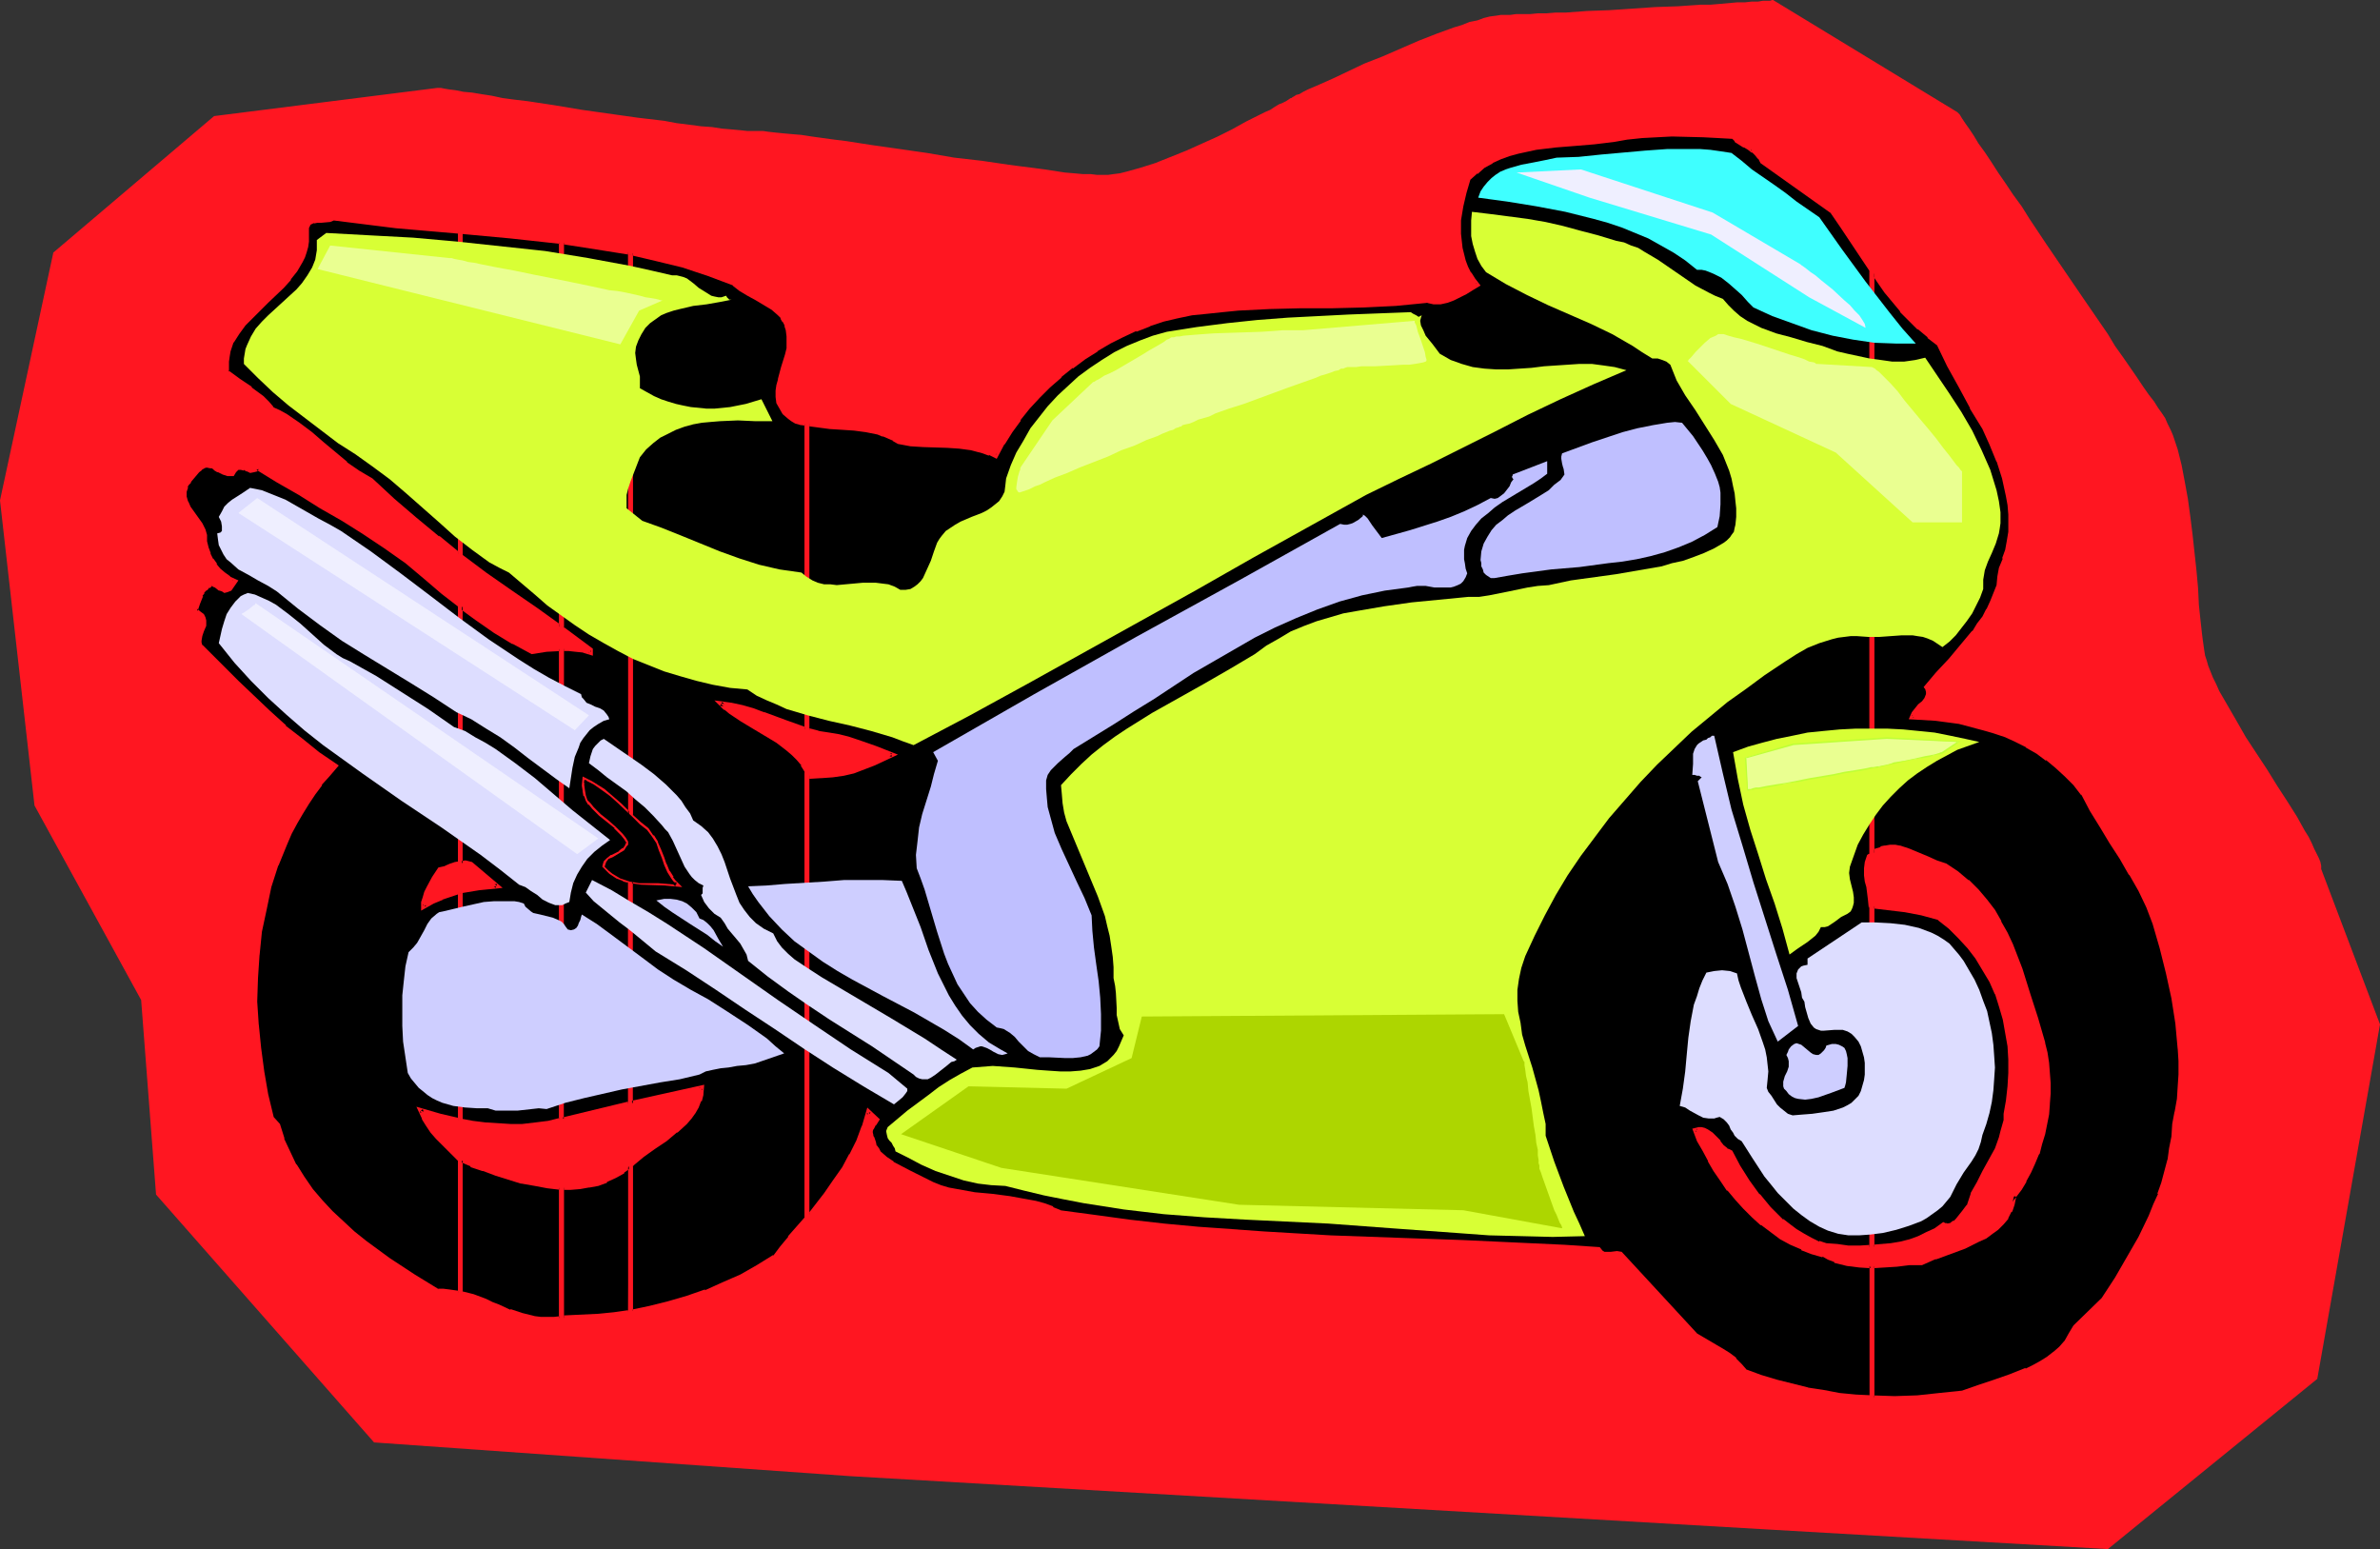 <?xml version="1.0" encoding="UTF-8" standalone="no"?>
<svg
   version="1.0"
   width="129.766mm"
   height="84.456mm"
   id="svg40"
   sodipodi:docname="Motorcycle Racing 20.wmf"
   xmlns:inkscape="http://www.inkscape.org/namespaces/inkscape"
   xmlns:sodipodi="http://sodipodi.sourceforge.net/DTD/sodipodi-0.dtd"
   xmlns="http://www.w3.org/2000/svg"
   xmlns:svg="http://www.w3.org/2000/svg">
  <rect width="100%" height="100%" fill="#333333" stroke="none"/>
  <sodipodi:namedview
     id="namedview40"
     pagecolor="#ffffff"
     bordercolor="#000000"
     borderopacity="0.25"
     inkscape:showpageshadow="2"
     inkscape:pageopacity="0.0"
     inkscape:pagecheckerboard="0"
     inkscape:deskcolor="#d1d1d1"
     inkscape:document-units="mm" />
  <defs
     id="defs1">
    <pattern
       id="WMFhbasepattern"
       patternUnits="userSpaceOnUse"
       width="6"
       height="6"
       x="0"
       y="0" />
  </defs>
  <path
     style="fill:#ff1621;fill-opacity:1;fill-rule:evenodd;stroke:none"
     d="m 478.335,179.078 v -0.646 l -0.162,-0.808 -0.323,-0.808 -0.485,-0.97 -0.485,-0.97 -0.485,-1.131 -0.646,-1.293 -0.808,-1.293 -1.616,-2.909 -1.939,-3.071 -2.101,-3.232 -2.101,-3.394 -4.363,-6.627 -1.939,-3.394 -1.778,-3.071 -1.778,-3.071 -0.646,-1.455 -0.646,-1.293 -0.97,-2.424 -0.323,-1.131 -0.323,-0.97 -0.162,-0.97 -0.162,-1.131 -0.162,-1.131 -0.162,-1.293 -0.323,-2.909 -0.323,-3.071 -0.162,-3.394 -0.323,-3.556 -0.808,-7.435 -0.485,-3.879 -0.485,-3.556 -0.646,-3.556 -0.646,-3.394 -0.808,-3.232 -0.97,-2.909 -0.485,-1.131 -0.646,-1.293 -0.485,-1.131 -0.646,-0.97 -0.808,-1.131 -0.808,-1.293 -1.131,-1.455 -1.131,-1.616 -1.293,-1.939 -1.454,-2.101 -1.454,-2.101 -1.616,-2.263 -1.454,-2.424 -1.778,-2.586 -3.555,-5.172 -7.272,-10.667 -3.555,-5.334 -1.616,-2.586 -1.778,-2.424 -1.616,-2.424 -1.454,-2.101 -1.454,-2.263 -1.293,-1.939 -1.293,-1.778 -0.97,-1.616 -0.97,-1.455 -0.808,-1.131 -0.646,-0.97 -0.485,-0.808 -0.323,-0.323 -0.162,-0.162 L 365.377,0 h -0.162 l -0.485,0.162 h -0.646 -0.808 l -0.97,0.162 h -1.293 l -1.454,0.162 h -1.616 l -1.778,0.162 -1.778,0.162 -1.939,0.162 h -2.101 l -4.525,0.323 -4.686,0.162 -9.534,0.646 -4.525,0.162 -4.363,0.323 h -2.101 l -1.939,0.162 h -1.778 l -1.616,0.162 h -1.616 -1.293 l -1.131,0.162 h -0.97 -0.97 l -0.97,0.162 -1.293,0.162 -1.293,0.323 -1.293,0.485 -1.616,0.323 -1.616,0.646 -1.616,0.485 -3.555,1.293 -3.717,1.455 -7.434,3.232 -3.717,1.455 -3.394,1.616 -3.07,1.455 -1.454,0.646 -1.454,0.646 -1.131,0.485 -1.131,0.485 -0.97,0.485 -0.808,0.485 -0.646,0.162 -0.485,0.323 -0.323,0.162 v 0 l -0.162,0.162 h -0.162 l -0.485,0.323 -0.485,0.323 -0.646,0.323 -0.808,0.323 -0.808,0.485 -0.97,0.646 -1.131,0.485 -1.293,0.646 -2.586,1.293 -2.909,1.616 -2.909,1.455 -6.464,2.909 -3.232,1.293 -3.232,1.293 -3.07,0.97 -2.909,0.808 -1.293,0.323 -1.293,0.162 -1.131,0.162 h -1.131 -1.131 l -1.293,-0.162 h -1.616 l -1.778,-0.162 -1.939,-0.162 -2.101,-0.323 -2.101,-0.323 -2.424,-0.323 -2.586,-0.323 -2.424,-0.323 -5.494,-0.808 -5.656,-0.646 -5.656,-0.97 -5.656,-0.808 -5.656,-0.808 -5.171,-0.808 -2.586,-0.323 -2.424,-0.323 -2.262,-0.323 -2.101,-0.323 -1.939,-0.162 -1.778,-0.162 -1.616,-0.162 -1.454,-0.162 -1.131,-0.162 h -0.97 -0.97 -1.293 l -1.454,-0.162 -1.778,-0.162 -1.939,-0.162 -2.101,-0.323 -2.262,-0.162 -2.424,-0.323 -2.586,-0.323 -2.586,-0.485 -5.494,-0.646 -11.474,-1.616 -5.818,-0.97 -5.333,-0.808 -2.747,-0.323 -2.424,-0.323 -2.262,-0.485 -2.101,-0.323 -1.939,-0.323 -1.778,-0.162 -1.616,-0.323 -1.293,-0.162 -0.97,-0.162 -0.808,-0.162 h -0.485 -0.162 L 44.117,23.92 10.989,52.042 0,103.115 l 7.11,62.871 21.978,40.082 3.07,40.082 44.925,51.073 98.091,6.95 189.072,10.99 70.134,4.041 43.147,-35.072 12.928,-73.053 z"
     id="path1" />
  <path
     style="fill:#000000;fill-opacity:1;fill-rule:evenodd;stroke:none"
     d="M 94.859,114.429 V 47.679 l -13.09,-1.131 -6.626,-0.646 -6.464,-0.808 -0.808,0.162 -1.616,0.162 h -0.97 l -0.646,0.162 -0.646,0.323 -0.323,0.162 -0.162,0.323 -0.323,0.485 v 0.485 1.293 0.97 l -0.162,1.131 -0.323,1.131 -0.323,0.97 -0.485,0.97 -0.97,1.778 -1.293,1.778 -1.454,1.616 -3.232,3.071 -3.232,3.232 -1.454,1.455 -1.293,1.778 -1.131,1.778 -0.323,0.97 -0.323,0.97 -0.323,0.97 -0.162,1.131 v 1.131 1.131 l 2.586,1.778 2.424,1.778 2.262,1.778 1.131,1.131 0.97,1.131 1.454,0.808 1.293,0.808 2.747,1.616 2.424,1.939 2.424,2.101 4.848,4.041 2.586,1.939 2.747,1.455 4.363,4.202 4.525,3.879 4.686,3.879 z m 332.734,159.037 -0.808,1.616 -0.97,1.455 -1.131,1.293 -1.293,1.131 -1.293,0.97 -1.454,0.97 -1.454,0.808 -1.616,0.646 -3.232,1.293 -3.232,1.131 -3.394,1.131 -3.232,1.131 -4.686,0.485 -4.686,0.485 h -4.686 -4.686 v -27.153 l 2.586,-0.162 2.586,-0.162 2.586,-0.162 2.586,-0.162 2.747,-1.131 2.909,-1.131 3.07,-1.131 2.909,-1.293 1.454,-0.808 1.293,-0.808 1.131,-0.808 0.97,-1.131 0.97,-1.131 0.646,-1.293 0.485,-1.455 0.323,-1.455 v -0.162 0.162 l 1.131,-1.616 1.131,-1.778 0.97,-1.778 0.808,-1.939 0.808,-1.778 0.646,-2.101 0.485,-1.939 0.808,-4.202 0.162,-2.101 0.162,-2.101 v -2.101 l -0.162,-2.101 -0.162,-2.101 -0.323,-1.939 -0.323,-2.101 -1.616,-5.01 -1.454,-5.01 -1.778,-5.172 -1.939,-5.01 -1.131,-2.424 -1.131,-2.263 -1.454,-2.263 -1.454,-2.101 -1.778,-2.101 -1.939,-1.939 -2.101,-1.778 -2.424,-1.616 -1.939,-0.485 -1.778,-0.808 -1.939,-0.97 -1.939,-0.808 -1.939,-0.485 -0.97,-0.162 h -0.97 -0.97 l -0.808,0.323 -0.97,0.485 -0.97,0.646 V 55.76 l 2.909,4.202 3.232,4.041 1.778,1.778 1.778,1.778 2.101,1.616 2.101,1.616 2.101,4.525 2.262,4.364 2.424,4.202 2.424,4.364 1.616,3.232 1.293,3.556 1.131,3.556 0.97,3.556 0.323,1.939 0.162,1.778 v 1.939 1.778 l -0.323,1.939 -0.323,1.778 -0.646,1.939 -0.808,1.778 -0.162,1.939 -0.323,1.778 -0.485,1.616 -0.646,1.778 -0.808,1.616 -0.97,1.455 -0.97,1.616 -1.131,1.455 -2.424,2.909 -2.424,2.748 -2.586,2.909 -2.424,2.748 0.323,0.485 0.162,0.323 v 0.485 0.485 l -0.485,0.646 -0.485,0.808 -0.808,0.646 -0.646,0.808 -0.646,0.646 -0.323,0.808 4.848,0.323 2.586,0.323 2.424,0.485 2.424,0.485 2.424,0.646 2.262,0.646 2.424,0.97 2.262,0.97 2.101,1.131 2.101,1.293 2.101,1.293 1.939,1.616 1.939,1.778 1.778,1.778 1.616,2.101 1.778,3.394 2.101,3.232 2.101,3.232 1.939,3.394 2.101,3.232 1.778,3.394 1.616,3.394 1.454,3.394 1.293,5.172 1.293,5.01 1.131,5.172 0.97,5.334 0.485,5.172 0.162,2.586 v 2.748 l -0.162,2.424 -0.162,2.748 -0.485,2.586 -0.485,2.586 -0.323,2.424 -0.323,2.424 -0.485,2.424 -0.485,2.424 -0.646,2.424 -0.808,2.263 -0.97,2.263 -0.808,2.263 -2.262,4.364 -2.262,4.364 -2.586,4.202 -2.586,4.041 z M 385.739,256.98 l 1.939,-0.162 2.101,-0.162 1.939,-0.323 1.778,-0.485 1.939,-0.646 1.778,-0.808 1.616,-0.97 1.616,-1.131 0.485,0.162 h 0.485 0.808 l 0.646,-0.485 0.646,-0.646 1.131,-1.455 0.485,-0.808 0.485,-0.646 0.97,-2.424 1.131,-2.263 1.293,-2.263 2.424,-4.687 0.97,-2.263 0.323,-1.293 0.323,-1.131 0.162,-1.293 0.162,-1.293 0.485,-2.748 0.323,-2.909 0.162,-2.748 v -2.748 l -0.162,-2.909 -0.485,-2.748 -0.485,-2.748 -0.808,-2.586 -0.97,-2.748 -1.131,-2.424 -1.293,-2.424 -1.616,-2.424 -1.616,-2.263 -1.939,-2.101 -1.939,-1.939 -2.424,-1.778 -1.616,-0.646 -1.778,-0.485 -3.555,-0.646 -6.787,-0.808 z m 0,31.032 -3.394,-0.323 -3.232,-0.323 -3.394,-0.485 -3.232,-0.485 -3.232,-0.808 -3.232,-0.808 -3.232,-1.131 -3.07,-0.97 -1.131,-1.293 -1.131,-1.131 -1.293,-0.97 -1.131,-0.97 -2.747,-1.616 -2.747,-1.455 -15.514,-16.97 h -0.808 -1.293 l -0.485,0.162 h -0.646 l -0.485,-0.162 -0.485,-0.323 -0.323,-0.646 -7.11,-0.323 -6.949,-0.323 -13.898,-0.646 -13.736,-0.485 -13.574,-0.646 -13.736,-0.646 -6.787,-0.485 -6.949,-0.646 -6.949,-0.646 -6.949,-0.646 -7.11,-0.97 -7.272,-0.97 -1.616,-0.808 -1.778,-0.646 -1.778,-0.485 -1.778,-0.485 -3.555,-0.485 -3.555,-0.485 -3.717,-0.485 -3.555,-0.485 -1.616,-0.485 -1.778,-0.485 -1.616,-0.646 -1.778,-0.646 -1.454,-0.97 -1.616,-0.808 -3.394,-1.778 -1.454,-0.97 -1.293,-1.131 -0.485,-0.646 -0.485,-0.808 -0.162,-0.808 -0.162,-0.808 -0.323,-0.485 v -0.485 -0.485 l 0.162,-0.485 0.485,-0.97 0.646,-0.808 -1.939,-1.616 -0.808,3.071 -1.131,2.909 -1.454,2.909 -1.616,2.748 -1.778,2.586 -1.939,2.586 -3.878,5.01 v -92.287 l 0.323,0.646 0.323,0.646 2.262,-0.162 2.424,-0.162 2.262,-0.323 2.101,-0.485 2.101,-0.808 1.939,-0.646 2.101,-0.97 1.778,-0.97 -3.555,-1.455 -3.717,-1.131 -1.939,-0.646 -1.939,-0.485 -1.939,-0.485 -1.939,-0.162 -0.646,-0.162 -0.646,-0.162 -1.293,-0.323 V 87.276 l 2.262,0.323 2.424,0.323 2.586,0.162 2.586,0.162 2.424,0.323 2.262,0.646 1.293,0.323 0.97,0.485 1.131,0.485 0.97,0.646 2.586,0.485 2.424,0.162 5.01,0.162 h 2.424 l 2.586,0.323 2.424,0.646 1.293,0.485 1.131,0.485 1.454,-2.586 1.616,-2.424 1.778,-2.586 1.939,-2.424 2.101,-2.263 2.101,-2.101 2.424,-2.101 2.424,-1.939 2.424,-1.778 2.586,-1.778 2.747,-1.455 2.586,-1.455 2.747,-1.131 2.909,-1.131 2.747,-0.97 2.747,-0.646 3.232,-0.485 3.232,-0.485 3.07,-0.323 3.232,-0.323 6.464,-0.323 6.464,-0.162 h 6.464 l 6.464,-0.162 6.626,-0.323 6.464,-0.646 1.293,0.323 h 1.293 l 1.454,-0.323 1.293,-0.485 2.586,-1.293 1.293,-0.646 1.131,-0.646 -0.808,-1.293 -0.808,-1.131 -0.646,-1.293 -0.646,-1.293 -0.323,-1.293 -0.323,-1.455 -0.162,-1.293 -0.162,-1.455 0.162,-2.909 0.323,-2.909 0.646,-2.909 0.808,-2.748 1.616,-1.455 1.454,-1.131 1.778,-0.97 1.778,-0.808 1.778,-0.646 1.778,-0.646 3.878,-0.808 4.04,-0.323 4.04,-0.323 3.878,-0.323 4.04,-0.646 2.747,-0.485 3.07,-0.323 3.07,-0.162 h 3.07 6.464 l 3.07,0.323 h 2.909 l 0.808,0.646 1.778,1.293 0.97,0.485 0.808,0.485 0.646,0.646 0.646,0.808 0.485,0.97 14.544,10.182 1.939,2.909 4.202,6.142 1.939,3.071 V 176.007 l -0.323,0.162 -0.323,0.323 -0.485,1.293 v 1.293 1.131 l 0.162,1.293 0.162,1.293 0.323,1.293 0.162,1.293 v 1.293 h 0.323 V 256.98 l -2.424,0.162 -2.424,-0.162 -2.262,-0.162 -2.262,-0.162 -1.616,-0.485 -1.616,-0.646 -1.616,-0.97 -1.454,-0.808 -1.454,-0.97 -1.454,-1.131 -1.293,-1.293 -1.293,-1.293 -2.262,-2.748 -2.262,-2.909 -1.778,-2.909 -1.616,-3.071 -0.485,-0.162 -0.485,-0.323 -0.808,-0.646 -0.646,-0.97 -0.808,-0.808 -0.808,-0.808 -0.808,-0.646 -0.485,-0.323 h -0.646 -0.646 -0.646 l 0.808,2.263 0.97,1.939 1.131,2.101 1.131,2.101 1.454,2.101 1.454,1.778 1.616,1.939 1.616,1.778 1.778,1.778 1.778,1.616 1.939,1.455 2.101,1.293 1.939,1.131 2.262,1.131 2.101,0.808 2.262,0.646 1.293,0.646 1.131,0.485 1.293,0.323 1.293,0.323 2.424,0.323 2.586,0.162 z m -219.453,-37.012 -3.555,4.041 -1.616,2.101 -1.454,1.939 -3.555,1.939 -3.394,1.939 -3.717,1.778 -3.555,1.455 -3.878,1.293 -3.717,1.131 -3.878,0.97 -4.04,0.646 v -30.062 l 0.323,-0.323 0.323,-0.162 1.939,-1.616 2.262,-1.616 2.262,-1.616 2.262,-1.778 1.939,-1.778 0.97,-1.131 0.646,-0.97 0.808,-1.293 0.485,-1.131 0.323,-1.293 0.162,-1.455 -14.706,3.394 v -45.739 l 2.424,0.323 h 4.848 l 2.262,0.323 -0.646,-0.646 -0.485,-0.646 -0.808,-1.293 -0.646,-1.455 -0.485,-1.455 -0.646,-1.616 -0.485,-1.455 -0.97,-1.455 -0.97,-1.293 -1.616,-1.293 -1.778,-1.616 V 52.042 l 5.494,1.293 5.333,1.455 5.171,1.616 5.171,2.101 1.616,1.131 1.454,0.97 1.778,0.97 1.616,0.97 1.616,0.97 1.454,1.131 0.646,0.646 0.485,0.808 0.323,0.97 0.323,0.97 0.162,1.131 v 1.293 l -0.162,1.455 -0.323,1.293 -0.646,2.424 -0.808,2.586 -0.162,1.293 -0.162,1.131 v 1.131 l 0.162,1.131 0.485,0.97 0.646,1.131 1.131,0.97 0.646,0.323 0.646,0.485 1.131,0.323 1.131,0.162 v 63.194 l -2.262,-0.808 -2.262,-0.808 -4.525,-1.778 -2.101,-0.646 -2.262,-0.646 -2.101,-0.646 -2.262,-0.162 0.97,0.97 1.131,0.808 2.262,1.616 4.848,2.748 2.424,1.455 2.262,1.778 1.131,0.97 0.97,0.97 0.97,1.131 0.808,1.293 z m -36.36,19.233 -3.394,0.485 -3.232,0.323 -3.394,0.323 -3.394,0.162 -0.808,0.162 v -26.991 h 1.939 1.939 l 1.778,-0.323 1.939,-0.485 1.616,-0.646 1.778,-0.808 1.616,-1.131 1.616,-1.131 z M 115.705,133.662 h 1.454 l 1.454,0.162 1.616,0.323 1.454,0.485 v -0.808 l -5.979,-4.364 V 49.941 l 7.272,0.97 6.949,1.131 v 116.045 l -2.101,-2.101 -2.424,-2.101 -1.131,-0.97 -1.293,-0.808 -1.293,-0.808 -1.293,-0.646 v 1.131 l 0.162,1.131 0.162,0.97 0.323,0.97 0.646,0.646 0.646,0.808 1.454,1.455 1.616,1.293 1.454,1.293 1.454,1.455 0.646,0.808 0.485,0.808 v 0.646 l -0.323,0.323 -0.485,0.808 -0.808,0.485 -1.616,0.97 -0.808,0.323 -0.485,0.646 -0.162,0.485 -0.162,0.485 1.293,1.131 1.293,0.808 1.293,0.646 1.454,0.485 v 45.739 l -14.059,3.232 h -0.162 z m 0,138.026 -1.454,0.162 h -1.454 -1.293 l -1.454,-0.162 -2.424,-0.646 -2.586,-0.808 -2.424,-0.97 -1.293,-0.646 -1.293,-0.485 -2.586,-0.97 -2.586,-0.646 v -27.476 l 2.262,0.97 2.586,0.97 2.424,0.808 2.747,0.808 2.586,0.808 2.747,0.646 2.747,0.323 2.747,0.323 z m -20.846,-146.915 3.555,2.748 3.717,2.424 3.717,2.424 3.878,1.939 2.909,-0.485 3.07,-0.162 v 96.974 l -2.586,0.646 -2.747,0.485 -2.586,0.162 -2.586,0.162 -2.586,-0.162 -2.747,-0.162 -2.424,-0.485 -2.586,-0.323 v -47.355 l 1.778,-0.323 1.939,-0.323 3.878,-0.323 -5.333,-4.687 -1.293,-0.162 -0.97,0.162 z m 20.846,4.687 V 49.941 L 105.201,48.648 94.859,47.679 v 66.75 l 5.171,3.879 5.171,3.717 5.171,3.717 z m -20.846,137.056 -2.262,-0.323 -1.293,-0.162 h -1.131 l -5.01,-3.071 -5.01,-3.232 -2.586,-1.778 -2.424,-1.939 -2.424,-1.939 -2.262,-2.101 -2.262,-2.101 -2.101,-2.263 -1.939,-2.424 -1.778,-2.424 -1.616,-2.586 -1.454,-2.748 -1.131,-2.748 -0.808,-2.909 -1.454,-1.455 -0.97,-4.687 -0.97,-4.849 -0.646,-4.687 -0.485,-4.849 -0.162,-4.849 v -4.849 l 0.323,-4.849 0.485,-4.687 0.97,-4.687 0.97,-4.525 1.616,-4.525 1.616,-4.364 1.131,-2.263 0.97,-2.101 1.131,-1.939 1.293,-2.101 1.454,-1.939 1.293,-1.939 1.616,-1.939 1.616,-1.778 -3.555,-2.586 -3.555,-2.748 -3.394,-2.748 -3.394,-3.071 -6.464,-6.142 -6.302,-6.303 -0.646,-0.646 -0.485,-0.485 -0.323,-0.485 v -0.646 l 0.162,-0.97 0.485,-1.131 0.323,-0.97 v -0.646 -0.485 -0.485 l -0.323,-0.485 -0.646,-0.485 -0.646,-0.485 0.323,-1.616 0.646,-1.616 0.323,-0.646 0.646,-0.646 0.485,-0.646 0.808,-0.323 h 0.485 l 0.323,0.323 0.97,0.646 0.485,0.162 0.485,0.162 0.485,-0.162 0.485,-0.162 1.131,-1.616 -1.293,-0.646 -1.131,-0.808 -0.97,-0.808 -0.808,-0.97 -0.646,-1.131 -0.646,-1.131 -0.485,-1.293 -0.323,-1.293 v -0.646 -0.646 l -0.323,-1.131 -0.646,-1.131 -0.646,-1.293 -0.808,-0.97 -0.808,-1.131 -0.646,-1.131 -0.323,-1.293 v -1.131 l 0.323,-0.97 0.323,-0.646 0.323,-0.485 1.293,-1.293 0.485,-0.808 0.646,-0.485 0.646,-0.485 0.646,-0.162 0.646,0.162 0.485,0.162 0.485,0.162 0.808,0.646 0.97,0.485 0.808,0.162 h 1.131 l 0.323,-0.485 0.323,-0.485 0.162,-0.162 0.323,-0.162 h 0.646 l 0.646,0.162 0.485,0.323 0.808,0.162 0.646,-0.162 0.323,-0.162 0.323,-0.323 4.363,2.748 4.363,2.586 4.525,2.586 4.363,2.748 4.525,2.586 4.363,3.071 4.202,3.071 4.202,3.394 3.394,2.909 3.555,2.748 v 53.174 l -0.97,0.162 -0.97,0.323 -1.131,0.485 -1.131,0.162 -1.131,1.939 -1.293,1.939 -0.323,0.97 -0.485,1.131 -0.162,0.808 v 0.97 l 1.939,-1.131 1.778,-0.808 1.939,-0.646 1.939,-0.646 v 47.355 l -4.202,-0.97 -4.04,-1.131 0.646,1.455 0.808,1.455 0.97,1.293 1.131,1.293 1.131,1.131 1.293,1.293 2.262,2.263 z"
     id="path2" />
  <path
     style="fill:#ff1621;fill-opacity:1;fill-rule:evenodd;stroke:none"
     d="M 95.344,115.237 V 47.355 l -13.574,-1.293 -6.464,-0.646 -6.626,-0.808 -0.97,0.323 h 0.162 l -1.616,0.162 v 0 h -0.97 -0.808 l -0.808,0.323 -0.323,0.323 -0.323,0.485 v 0 l -0.162,0.485 -0.162,0.646 0.162,1.293 -0.162,0.97 v 0 l -0.162,1.131 v -0.162 l -0.323,1.131 -0.323,0.97 h 0.162 l -0.485,0.97 v -0.162 l -1.131,1.939 -1.293,1.616 h 0.162 l -1.454,1.616 -3.232,3.071 -3.232,3.232 -1.454,1.455 -0.162,0.162 -1.293,1.778 -0.97,1.778 v 0 l -0.485,0.97 v 0 l -0.323,0.97 -0.323,1.131 v 0 1.131 0 l -0.162,1.131 0.162,1.293 2.586,1.939 2.424,1.778 v 0 l 2.262,1.778 v 0 l 1.131,1.131 0.97,1.293 1.616,0.646 1.293,0.808 v 0 l 2.586,1.778 2.586,1.778 h -0.162 l 2.424,2.101 4.848,4.041 v 0 l 2.586,1.939 2.747,1.616 v -0.162 l 4.363,4.202 4.525,3.879 v 0 l 4.686,3.879 v 0 l 5.494,4.041 -0.323,-1.131 -4.525,-3.717 v 0.162 l -4.686,-3.879 v 0 L 81.285,102.792 76.76,98.59 74.013,96.974 71.427,95.196 h 0.162 l -4.848,-4.041 -2.424,-2.101 v 0 L 61.731,87.115 59.146,85.337 v 0 L 57.691,84.529 56.237,83.882 h 0.162 l -0.97,-1.131 -1.131,-1.131 v 0 l -2.424,-1.778 v -0.162 l -2.424,-1.616 -2.424,-1.778 0.162,0.323 v -1.131 -1.131 0.162 l 0.162,-1.131 v 0 l 0.162,-0.97 0.323,-0.97 v 0 l 0.323,-0.97 v 0.162 l 1.131,-1.778 1.293,-1.778 v 0 l 1.454,-1.455 3.232,-3.232 3.232,-3.071 1.454,-1.616 V 57.538 l 1.293,-1.616 1.131,-1.939 v 0 l 0.485,-0.97 v 0 l 0.323,-0.97 0.323,-1.131 v 0 l 0.162,-1.131 v -0.162 -0.97 -1.293 0.162 -0.646 0.162 l 0.162,-0.485 v 0.162 l 0.162,-0.323 h -0.162 l 0.323,-0.162 v 0 l 0.646,-0.323 -0.162,0.162 0.808,-0.162 h -0.162 0.97 v 0 l 1.778,-0.162 0.808,-0.323 h -0.162 l 6.464,0.808 6.464,0.808 13.09,1.131 -0.323,-0.485 v 66.75 l 0.646,-0.323 z"
     id="path3" />
  <path
     style="fill:#ff1621;fill-opacity:1;fill-rule:evenodd;stroke:none"
     d="m 427.27,273.142 -0.97,1.616 v 0 l -0.808,1.455 v 0 l -1.131,1.293 -1.293,1.131 0.162,-0.162 -1.454,1.131 -1.293,0.808 v 0 l -1.454,0.808 -1.616,0.808 v -0.162 l -3.232,1.293 v 0 l -3.232,1.131 -3.394,1.131 -3.232,1.131 v 0 l -4.686,0.485 -4.525,0.485 v 0 l -4.686,0.162 -4.686,-0.162 0.485,0.485 v -27.153 l -0.485,0.485 2.586,-0.162 v 0 l 2.586,-0.162 2.586,-0.323 v 0 h 2.586 l 2.909,-1.293 -0.162,0.162 3.07,-1.131 3.07,-1.131 v 0 l 2.909,-1.455 1.454,-0.646 v 0 l 1.293,-0.97 1.131,-0.808 0.162,-0.162 0.97,-0.97 v 0 l 0.97,-1.131 v -0.162 l 0.646,-1.293 h 0.162 l 0.485,-1.455 v 0 l 0.323,-1.616 v -0.162 h -0.97 v 1.455 l 2.101,-2.748 0.97,-1.616 v -0.162 l 0.97,-1.778 0.808,-1.778 0.808,-1.939 0.162,-0.162 0.485,-1.939 0.646,-2.101 v 0 l 0.808,-4.041 0.162,-2.101 v -0.162 l 0.162,-2.101 v -2.101 l -0.162,-2.101 v 0 l -0.162,-2.101 -0.323,-2.101 -0.485,-1.939 v -0.162 l -1.454,-5.01 -1.616,-5.01 -1.616,-5.172 v 0 l -1.939,-5.01 v 0 l -1.131,-2.424 -1.293,-2.263 v -0.162 l -1.293,-2.263 -1.616,-2.101 v 0 l -1.778,-2.101 -1.939,-1.939 h -0.162 l -2.101,-1.778 v 0 l -2.424,-1.616 -1.939,-0.646 v 0 l -1.778,-0.808 -1.939,-0.808 -1.939,-0.808 v 0 l -1.939,-0.646 h -0.162 l -0.808,-0.162 h -1.131 l -0.97,0.162 h -0.162 l -0.808,0.162 v 0.162 l -1.131,0.323 -0.808,0.646 0.646,0.485 V 55.76 l -0.808,0.323 2.909,4.202 v 0 l 3.232,3.879 v 0.162 l 1.778,1.778 1.778,1.778 h 0.162 l 1.939,1.616 v 0.162 l 2.101,1.616 -0.162,-0.162 2.101,4.364 2.424,4.364 2.262,4.202 v 0.162 l 2.586,4.202 v 0 l 1.454,3.232 1.454,3.556 v -0.162 l 1.131,3.556 0.808,3.717 v 0 l 0.323,1.778 0.162,1.939 v -0.162 1.939 1.778 0 l -0.323,1.939 -0.323,1.778 v 0 l -0.646,1.778 h 0.162 l -0.808,1.939 -0.323,1.778 -0.162,1.778 v 0 l -0.646,1.616 v 0 l -0.646,1.616 v 0 l -0.808,1.778 v -0.162 l -0.808,1.616 -1.131,1.455 -0.97,1.616 v -0.162 l -2.424,2.909 -2.424,2.909 -2.586,2.748 -2.586,3.071 0.485,0.646 -0.162,-0.162 0.162,0.485 v 0 0.485 -0.162 0.323 -0.162 l -0.323,0.808 v 0 l -0.485,0.646 v 0 l -0.808,0.646 -0.646,0.808 v 0 l -0.646,0.808 -0.646,1.455 5.494,0.323 v 0 l 2.424,0.323 2.424,0.323 2.424,0.646 v 0 l 2.424,0.646 2.262,0.646 2.424,0.808 v 0 l 2.101,0.97 2.262,1.131 h -0.162 l 2.262,1.293 1.939,1.455 v -0.162 l 1.939,1.616 v 0 l 1.939,1.778 1.778,1.778 v 0 l 1.616,2.101 v -0.162 l 1.778,3.394 v 0 l 2.101,3.394 1.939,3.232 2.101,3.232 1.939,3.394 v -0.162 l 1.939,3.394 1.616,3.394 1.293,3.394 v 0 l 1.454,5.01 1.293,5.172 1.131,5.172 v 0 l 0.808,5.172 0.485,5.334 v -0.162 l 0.162,2.586 v 2.748 l -0.162,2.424 v 0 l -0.162,2.586 -0.485,2.748 v -0.162 l -0.485,2.586 v 0 l -0.162,2.586 -0.485,2.424 -0.323,2.424 v -0.162 l -0.646,2.424 -0.646,2.424 -0.808,2.263 h 0.162 l -0.97,2.101 -0.97,2.424 -2.101,4.364 -2.424,4.202 v 0 l -2.424,4.202 -2.747,4.202 0.162,-0.162 -5.979,5.818 0.646,0.646 5.979,-5.818 2.747,-4.202 2.424,-4.202 v 0 l 2.424,-4.364 2.101,-4.364 0.97,-2.263 0.808,-2.263 h 0.162 l 0.808,-2.424 0.646,-2.263 0.485,-2.424 v 0 l 0.485,-2.424 0.323,-2.424 0.162,-2.586 v 0.162 l 0.646,-2.586 v -0.162 l 0.323,-2.586 0.323,-2.586 v -0.162 l 0.162,-2.424 v -2.748 l -0.162,-2.586 v 0 l -0.485,-5.334 -0.97,-5.172 v 0 l -1.131,-5.172 -1.293,-5.172 -1.454,-5.172 v 0 l -1.454,-3.556 -1.616,-3.394 -1.778,-3.232 v 0 l -1.939,-3.394 -2.101,-3.232 -2.101,-3.232 -1.939,-3.394 v 0 l -1.939,-3.394 -1.616,-1.939 v -0.162 l -1.778,-1.778 -1.939,-1.778 v 0 l -2.101,-1.616 v 0 l -1.939,-1.455 -2.101,-1.293 h -0.162 l -2.101,-0.97 -2.262,-1.131 v 0 l -2.424,-0.97 -2.262,-0.646 -2.424,-0.646 h -0.162 l -2.424,-0.485 -2.424,-0.485 -2.424,-0.162 h -0.162 l -4.848,-0.323 0.323,0.485 0.485,-0.808 -0.162,0.162 0.646,-0.808 v 0.162 l 0.646,-0.808 0.808,-0.646 v -0.162 l 0.646,-0.646 0.485,-0.97 v -0.485 -0.485 0 l -0.323,-0.485 -0.323,-0.646 v 0.646 l 2.424,-2.748 2.586,-2.909 2.424,-2.748 2.424,-2.909 v 0 l 1.131,-1.616 0.97,-1.455 0.97,-1.616 v 0 l 0.808,-1.616 h 0.162 l 0.485,-1.778 v 0 l 0.646,-1.778 v 0 l 0.323,-1.778 0.162,-1.778 v 0.162 l 0.808,-1.939 v 0 l 0.646,-1.939 v 0 l 0.323,-1.939 0.162,-1.778 v -0.162 l 0.162,-1.778 -0.162,-1.939 v 0 l -0.162,-1.939 -0.162,-1.778 v -0.162 l -0.97,-3.556 -1.131,-3.556 v -0.162 l -1.454,-3.394 -1.454,-3.394 v 0 l -2.586,-4.364 v 0.162 l -2.424,-4.364 -2.262,-4.364 -2.101,-4.364 -2.262,-1.778 v 0 l -1.939,-1.616 v 0 l -1.778,-1.778 -1.778,-1.778 v 0 l -3.232,-3.879 h 0.162 l -3.878,-5.334 v 122.348 l 1.616,-1.131 v 0 l 0.97,-0.485 -0.162,0.162 0.97,-0.323 v 0 l 0.97,-0.162 h -0.162 0.97 v 0 l 0.97,0.323 h -0.162 l 1.939,0.485 v 0 l 1.939,0.808 1.778,0.808 1.939,0.808 v 0.162 l 1.939,0.485 h -0.162 l 2.424,1.616 v -0.162 l 2.101,1.778 v 0 l 1.939,1.939 1.778,1.939 h -0.162 l 1.616,2.263 1.293,2.101 v 0 l 1.293,2.263 1.131,2.424 v 0 l 1.939,5.01 v 0 l 1.616,5.01 1.454,5.172 1.616,5.01 v -0.162 l 0.323,2.101 0.323,2.101 0.162,1.939 v 0 l 0.162,2.101 v 2.101 l -0.162,2.101 v 0 l -0.162,2.101 -0.808,4.041 v 0 l -0.485,1.939 -0.646,2.101 v -0.162 l -0.646,1.939 -0.97,1.939 -0.808,1.778 v -0.162 l -1.131,1.778 -1.131,1.616 0.808,0.323 v -0.162 h -0.97 v 0.162 -0.162 l -0.323,1.616 v 0 l -0.485,1.293 h 0.162 l -0.808,1.293 v -0.162 l -0.808,1.293 v -0.162 l -0.97,1.131 v -0.162 l -1.131,0.97 -1.293,0.808 v 0 l -1.293,0.808 -2.909,1.293 v -0.162 l -3.07,1.293 -2.909,0.97 -0.162,0.162 -2.747,1.131 0.323,-0.162 -2.586,0.162 h -0.162 l -2.586,0.162 -2.424,0.323 v 0 h -2.909 v 27.961 l 5.01,0.162 4.686,-0.162 v 0 l 4.686,-0.323 4.848,-0.485 3.07,-1.131 3.394,-1.131 3.394,-1.131 v 0 l 3.232,-1.293 V 282.678 l 1.616,-0.646 1.454,-0.808 h 0.162 l 1.454,-0.97 1.293,-0.97 v 0 l 1.293,-1.131 1.131,-1.293 v -0.162 l 0.97,-1.455 v 0 l 0.808,-1.616 v 0.162 z"
     id="path4" />
  <path
     style="fill:#ff1621;fill-opacity:1;fill-rule:evenodd;stroke:none"
     d="m 385.254,257.465 2.424,-0.162 h 0.162 l 1.939,-0.323 1.939,-0.323 v 0 l 1.939,-0.485 1.939,-0.646 v 0 l 1.778,-0.808 1.778,-0.97 v 0 l 1.616,-1.131 h -0.485 l 0.485,0.323 h 0.646 l 0.97,-0.162 0.646,-0.485 h 0.162 l 0.646,-0.646 1.131,-1.616 0.485,-0.646 v 0 l 0.646,-0.646 0.97,-2.586 -0.162,0.162 1.131,-2.424 1.293,-2.263 2.424,-4.525 0.97,-2.424 h 0.162 l 0.323,-1.293 0.323,-1.131 v -0.162 l 0.162,-1.131 v -0.162 l 0.162,-1.293 v 0.162 l 0.485,-2.909 0.323,-2.748 v -0.162 l 0.162,-2.748 v -2.909 l -0.323,-2.748 -0.323,-2.748 -0.646,-2.748 v -0.162 l -0.646,-2.586 -0.97,-2.586 v -0.162 l -1.131,-2.586 -1.454,-2.424 v 0 l -1.454,-2.424 -1.778,-2.263 v 0 l -1.939,-2.101 -1.939,-1.939 -0.162,-0.162 -2.424,-1.778 -1.778,-0.646 -1.778,-0.323 v 0 l -3.394,-0.646 -7.434,-0.97 v 71.276 l 0.97,-0.485 v -70.306 l -0.485,0.485 6.787,0.808 3.394,0.646 v 0 l 1.778,0.485 1.778,0.485 h -0.162 l 2.262,1.778 v 0 l 1.939,1.939 1.939,2.101 v 0 l 1.616,2.101 1.454,2.424 v 0 l 1.454,2.424 1.131,2.586 v -0.162 l 0.808,2.586 0.808,2.748 v 0 l 0.485,2.748 0.485,2.748 0.162,2.748 v 0 2.748 l -0.162,2.748 v 0 l -0.323,2.909 -0.485,2.748 v 0 1.293 0 l -0.323,1.131 v 0 l -0.323,1.131 -0.323,1.293 v 0 l -0.808,2.263 -2.586,4.687 -1.131,2.263 -1.293,2.263 v 0.162 l -0.808,2.424 v -0.162 l -0.485,0.646 v 0 l -0.485,0.646 -1.293,1.616 0.162,-0.162 -0.646,0.646 v -0.162 l -0.646,0.485 h 0.162 l -0.808,0.162 h 0.162 l -0.485,-0.162 0.162,0.162 -0.646,-0.323 -1.778,1.293 v 0 l -1.778,0.808 -1.616,0.808 v 0 l -1.778,0.646 -1.939,0.485 v 0 l -1.939,0.323 -1.939,0.162 v 0 l -1.939,0.162 0.485,0.485 z"
     id="path5" />
  <path
     style="fill:#ff1621;fill-opacity:1;fill-rule:evenodd;stroke:none"
     d="m 385.254,288.012 0.646,-0.485 -3.394,-0.162 -3.394,-0.323 -3.394,-0.646 -3.232,-0.485 h 0.162 l -3.232,-0.808 -3.232,-0.808 -3.232,-0.97 -3.07,-1.131 0.162,0.162 -1.131,-1.293 -1.131,-1.131 v -0.162 l -1.293,-0.97 -1.293,-0.808 -2.747,-1.616 v 0 l -2.747,-1.616 0.162,0.162 -15.675,-16.97 -0.97,-0.162 -1.293,0.162 v 0 h -0.646 0.162 -0.646 0.162 -0.485 0.162 l -0.485,-0.323 0.162,0.162 -0.646,-0.808 -7.272,-0.485 -6.949,-0.323 -13.898,-0.646 -13.736,-0.485 -13.574,-0.485 -13.736,-0.808 -6.787,-0.485 h 0.162 l -6.949,-0.485 -6.949,-0.646 -7.11,-0.808 -7.11,-0.97 -7.272,-0.97 h 0.162 l -1.616,-0.646 v -0.162 l -1.778,-0.646 -1.778,-0.485 -1.778,-0.323 v 0 l -3.555,-0.646 -3.717,-0.485 -3.555,-0.323 -3.555,-0.646 v 0 l -1.778,-0.323 -1.616,-0.485 v 0 l -1.616,-0.646 v 0 l -1.616,-0.808 v 0 l -1.616,-0.808 v 0 l -1.616,-0.808 -3.394,-1.778 h 0.162 l -1.454,-0.97 v 0 l -1.293,-1.131 v 0 l -0.323,-0.646 -0.485,-0.646 v 0.162 l -0.162,-0.808 -0.323,-0.97 -0.323,-0.485 0.162,0.162 -0.162,-0.646 v 0.162 -0.485 0 l 0.162,-0.485 v 0.162 l 0.485,-0.97 v 0.162 l 0.808,-1.293 -2.586,-2.424 -1.131,3.879 v -0.162 l -1.131,3.071 v 0 l -1.454,2.909 v -0.162 l -1.454,2.748 -1.939,2.748 -1.778,2.586 v 0 l -3.878,5.01 0.808,0.162 v -92.287 l -0.97,0.323 0.323,0.485 0.485,0.97 2.586,-0.162 h 0.162 l 2.262,-0.162 2.262,-0.323 v 0 l 2.101,-0.485 2.101,-0.808 2.101,-0.808 v 0 l 2.101,-0.97 2.747,-1.293 -4.525,-1.778 v 0 l -3.717,-1.293 -1.939,-0.646 -1.939,-0.485 v 0 l -1.939,-0.323 -2.101,-0.323 v 0 l -0.485,-0.162 -0.646,-0.162 -1.293,-0.323 0.323,0.485 V 87.276 l -0.646,0.485 2.424,0.323 2.424,0.323 v 0 l 2.586,0.162 v 0 l 2.424,0.162 2.424,0.323 2.424,0.485 v 0 l 1.131,0.485 -0.162,-0.162 1.131,0.485 1.131,0.485 h -0.162 l 1.131,0.646 2.586,0.485 2.586,0.162 v 0 l 5.01,0.162 2.424,0.162 v 0 l 2.424,0.323 v 0 l 2.424,0.646 1.293,0.485 v -0.162 l 1.616,0.808 1.616,-3.071 v 0.162 l 1.616,-2.586 1.778,-2.424 h -0.162 l 1.939,-2.424 v 0 l 2.101,-2.263 2.101,-2.101 2.424,-2.101 h -0.162 l 2.424,-1.939 v 0.162 l 2.586,-1.939 2.586,-1.616 h -0.162 l 2.747,-1.616 2.586,-1.293 2.747,-1.293 v 0.162 l 2.909,-1.131 h -0.162 l 2.909,-0.97 2.747,-0.646 v 0 l 3.07,-0.646 3.232,-0.323 3.07,-0.323 3.232,-0.323 v 0 l 6.464,-0.323 6.464,-0.162 h 6.464 l 6.464,-0.162 6.626,-0.323 v 0 l 6.626,-0.646 h -0.323 l 1.454,0.323 h 1.293 0.162 l 1.454,-0.323 1.293,-0.485 v 0 l 2.586,-1.293 v 0 l 1.293,-0.808 v 0 l 1.616,-0.97 -1.131,-1.455 -0.808,-1.293 v 0.162 l -0.646,-1.293 -0.485,-1.293 v 0 l -0.323,-1.293 -0.323,-1.293 v 0 l -0.162,-1.455 -0.162,-1.455 v 0.162 -2.909 0 l 0.485,-2.909 v 0 l 0.646,-2.748 0.808,-2.748 -0.162,0.162 1.616,-1.455 v 0.162 l 1.454,-1.293 1.778,-0.97 h -0.162 l 1.778,-0.808 v 0 l 1.778,-0.646 1.778,-0.485 v 0 l 3.717,-0.808 4.04,-0.485 4.04,-0.323 3.878,-0.323 4.04,-0.485 2.747,-0.485 3.07,-0.323 v 0 l 3.07,-0.162 3.07,-0.162 6.464,0.162 3.07,0.162 2.909,0.162 -0.162,-0.162 0.646,0.646 v 0.162 l 1.778,1.131 h 0.162 l 0.808,0.485 v 0 l 0.808,0.646 -0.323,-1.455 v 0 l -0.97,-0.485 h 0.162 l -1.939,-1.131 v 0 l -0.808,-0.646 -3.07,-0.162 -3.07,-0.162 -6.464,-0.162 h -3.07 l -3.07,0.323 h -0.162 l -2.909,0.162 -2.909,0.646 -3.878,0.485 -4.04,0.323 -4.04,0.323 -3.878,0.485 -3.878,0.646 v 0 l -1.939,0.646 -1.778,0.646 v 0 l -1.778,0.808 v 0 l -1.778,1.131 -1.616,1.131 v 0 l -1.616,1.455 -0.97,2.909 -0.646,2.909 v 0 l -0.323,2.909 v 0.162 l -0.162,2.909 v 0 l 0.162,1.455 0.162,1.455 v 0 l 0.323,1.455 0.485,1.293 v 0 l 0.646,1.455 0.646,1.131 v 0.162 l 0.646,1.131 0.97,1.131 0.162,-0.646 -1.131,0.646 h -0.162 l -1.293,0.808 h 0.162 l -2.586,1.293 v -0.162 l -1.293,0.646 v 0 l -1.293,0.162 v 0 l -1.293,0.162 h 0.162 l -1.293,-0.323 -6.787,0.646 h 0.162 l -6.626,0.323 h -6.464 l -6.464,0.162 -6.464,0.162 -6.464,0.162 h -0.162 l -3.07,0.323 -3.232,0.323 -3.232,0.485 -3.07,0.485 v 0 l -2.909,0.808 -2.747,0.808 h -0.162 l -2.747,1.131 v 0 l -2.747,1.293 -2.747,1.455 -2.586,1.455 h -0.162 l -2.424,1.616 -2.586,1.939 v 0 l -2.424,1.939 v 0 l -2.424,2.101 -2.101,2.101 -2.101,2.263 v 0.162 l -1.939,2.424 v 0 l -1.778,2.424 -1.616,2.424 v 0.162 l -1.454,2.586 0.646,-0.162 -1.293,-0.485 v -0.162 l -1.293,-0.485 -2.586,-0.485 v 0 l -2.424,-0.323 h -0.162 l -2.424,-0.162 -5.01,-0.162 h 0.162 l -2.586,-0.162 -2.586,-0.485 h 0.323 l -0.97,-0.646 h -0.162 l -1.131,-0.485 -0.97,-0.323 -0.162,-0.162 -1.131,-0.323 v 0 l -2.424,-0.485 -2.424,-0.323 -2.586,-0.323 v 0 l -2.586,-0.162 h 0.162 l -2.424,-0.162 -2.909,-0.485 v 64.003 l 1.616,0.485 0.646,0.162 0.646,0.162 v 0 l 2.101,0.162 1.939,0.485 h -0.162 l 1.939,0.485 1.939,0.485 3.717,1.293 v 0 l 3.555,1.455 v -0.808 l -1.939,0.97 -1.939,0.808 v 0 l -1.939,0.808 -2.101,0.646 -2.101,0.485 v 0 l -2.262,0.485 -2.262,0.162 v 0 h -2.262 l 0.323,0.323 -0.323,-0.646 -1.131,-2.263 v 95.357 l 4.686,-5.98 h 0.162 l 1.778,-2.586 1.778,-2.586 1.616,-2.748 v -0.162 l 1.454,-2.909 v 0 l 1.131,-2.909 v -0.162 l 0.97,-3.071 -0.808,0.323 1.939,1.616 -0.162,-0.646 -0.646,0.808 v 0.162 l -0.485,0.808 -0.162,0.646 v 0.646 0 0.646 l 0.323,0.485 v 0 l 0.162,0.808 0.323,0.97 0.485,0.646 0.485,0.808 1.293,1.131 v 0 l 1.454,1.131 h 0.162 l 3.232,1.616 1.778,0.808 h -0.162 l 1.616,0.97 v 0 l 1.616,0.808 v 0 l 1.778,0.646 v 0 l 1.778,0.485 1.778,0.485 v 0 l 3.555,0.485 3.555,0.485 3.717,0.323 3.555,0.646 v 0 l 1.616,0.485 1.778,0.485 1.778,0.646 v -0.162 l 1.616,0.808 7.272,1.131 7.11,0.808 7.11,0.808 6.949,0.646 6.949,0.646 v 0 l 6.787,0.323 13.736,0.808 13.574,0.646 13.736,0.485 13.898,0.485 6.949,0.485 7.11,0.323 -0.485,-0.162 0.485,0.646 0.646,0.485 0.646,0.162 h 0.646 l 0.646,-0.162 v 0 l 1.293,-0.162 h -0.162 l 0.646,0.162 -0.162,-0.162 15.675,16.97 2.747,1.616 h -0.162 l 2.747,1.616 1.131,0.808 1.293,0.97 v 0 l 1.131,1.131 1.131,1.293 3.232,1.131 3.232,1.131 3.232,0.808 3.232,0.646 h 0.162 l 3.232,0.646 3.232,0.485 3.394,0.323 3.878,0.323 z"
     id="path6" />
  <path
     style="fill:#ff1621;fill-opacity:1;fill-rule:evenodd;stroke:none"
     d="m 361.014,31.516 v -0.162 l 0.646,0.646 v 0 l 0.646,0.808 v -0.162 l 0.485,0.97 14.544,10.344 -0.162,-0.162 2.101,3.071 6.141,9.212 -0.162,-0.323 V 176.007 l 0.323,-0.323 -0.323,0.162 v 0 l -0.485,0.323 -0.485,1.455 -0.162,1.293 v 1.455 l 0.162,1.293 0.323,1.131 0.162,1.293 0.162,1.293 v 0 l 0.162,1.616 0.646,0.162 -0.485,-0.485 V 256.98 l 0.485,-0.485 -2.424,0.162 h -2.424 v 0 l -2.262,-0.323 -2.262,-0.162 v 0 l -1.454,-0.485 v 0.162 l -1.616,-0.808 -1.454,-0.808 v 0 l -1.616,-0.97 -1.293,-0.97 -1.454,-1.131 v 0.162 l -1.293,-1.293 -1.293,-1.293 -2.262,-2.748 v 0.162 l -2.101,-2.909 -1.939,-3.071 v 0 l -1.616,-3.071 -0.646,-0.323 v 0 l -0.485,-0.162 h 0.162 l -0.808,-0.646 v 0 l -0.646,-0.808 v -0.162 l -0.808,-0.808 -0.808,-0.808 -0.97,-0.646 v 0 l -0.646,-0.323 -0.646,-0.162 h -0.646 l -1.293,0.323 0.97,2.586 v 0 l 1.131,1.939 1.131,2.101 v 0.162 l 1.131,1.939 1.454,2.101 1.293,1.939 h 0.162 l 1.616,1.939 v 0 l 1.616,1.778 1.778,1.778 1.778,1.616 h 0.162 l 1.939,1.455 1.939,1.455 v 0 l 2.101,1.131 2.262,0.97 v 0.162 l 2.101,0.808 2.262,0.646 v -0.162 l 1.131,0.646 1.293,0.485 v 0.162 l 1.293,0.323 1.293,0.323 v 0 l 2.586,0.323 v 0 l 2.586,0.162 -0.485,-0.485 v 27.153 l 0.97,0.485 v -28.122 h -3.07 v 0 l -2.424,-0.323 v 0 l -1.293,-0.323 -1.131,-0.485 v 0.162 l -1.131,-0.485 -1.293,-0.646 -2.262,-0.808 -2.101,-0.808 v 0 l -2.101,-0.97 -2.101,-1.131 v 0 l -1.939,-1.293 -1.939,-1.455 v 0 l -1.778,-1.616 -1.778,-1.778 -1.616,-1.778 v 0.162 l -1.616,-1.939 v 0 l -1.454,-1.939 -1.293,-2.101 -1.293,-1.939 v 0 l -0.97,-2.101 -1.131,-2.101 h 0.162 l -0.97,-2.101 -0.323,0.646 0.646,-0.162 v 0 l 0.646,0.162 h 0.485 -0.162 l 0.646,0.162 h -0.162 l 0.97,0.646 h -0.162 l 0.808,0.808 0.808,0.808 h -0.162 l 0.808,0.97 0.97,0.808 0.485,0.162 v 0.162 l 0.485,0.162 -0.162,-0.323 1.454,3.071 v 0 l 1.939,3.071 2.101,2.909 h 0.162 l 2.262,2.748 1.293,1.293 1.293,1.293 h 0.162 l 1.454,1.131 1.293,0.97 1.616,0.97 v 0 l 1.616,0.808 1.616,0.646 v 0.162 l 1.616,0.485 2.262,0.162 2.262,0.162 h 0.162 l 2.424,0.162 2.909,-0.323 v -71.114 h -0.808 l 0.485,0.485 v -1.293 -0.162 l -0.162,-1.293 -0.323,-1.131 -0.162,-1.293 -0.323,-1.293 v 0 -1.131 0 l 0.162,-1.293 v 0.162 l 0.485,-1.455 -0.162,0.323 0.323,-0.162 v -0.162 l 0.485,-0.323 V 55.76 l -6.141,-9.374 -2.101,-3.071 -14.706,-10.182 0.162,0.162 -0.323,-1.131 -0.808,-0.646 v -0.162 l -0.646,-0.646 v 0 l -0.97,-0.646 z"
     id="path7" />
  <path
     style="fill:#ff1621;fill-opacity:1;fill-rule:evenodd;stroke:none"
     d="m 165.801,251 0.162,-0.323 -3.555,4.041 v 0.162 l -1.616,1.939 -1.454,1.939 v -0.162 l -3.394,2.101 v 0 l -3.394,1.939 -3.717,1.616 -3.555,1.616 v -0.162 l -3.717,1.293 -3.878,1.131 -3.878,0.97 v 0 l -3.878,0.808 0.485,0.323 v -30.062 l -0.162,0.323 0.323,-0.323 v 0 l 0.162,-0.162 v 0 l 1.939,-1.616 v 0 l 2.262,-1.616 2.424,-1.616 2.101,-1.778 h 0.162 l 1.939,-1.778 0.97,-1.131 v 0 l 0.808,-1.131 0.646,-1.131 v 0 l 0.485,-1.293 h 0.162 l 0.323,-1.293 v -0.162 l 0.162,-1.939 -15.352,3.394 0.646,0.485 v -45.739 l -0.485,0.323 2.262,0.323 h 0.162 l 4.848,0.162 h -0.162 l 3.555,0.323 -1.454,-1.455 v 0 l -0.485,-0.646 h 0.162 l -0.808,-1.293 v 0.162 l -0.646,-1.616 v 0.162 l -0.485,-1.455 -0.646,-1.616 v 0 l -0.646,-1.455 v -0.162 l -0.808,-1.293 h -0.162 l -0.97,-1.455 -1.616,-1.293 v 0 l -1.778,-1.616 0.162,0.323 V 52.042 l -0.646,0.485 5.494,1.293 5.333,1.293 5.333,1.778 5.171,1.939 h -0.162 l 1.454,1.131 v 0 l 1.616,0.97 v 0 l 1.778,0.97 1.616,0.97 v 0 l 1.616,0.97 v 0 l 1.293,1.131 v 0 l 0.646,0.646 h -0.162 l 0.485,0.808 v -0.162 l 0.485,0.97 -0.162,-0.162 0.323,0.97 v 0 l 0.162,1.293 v -0.162 1.293 0 1.293 0 l -0.323,1.293 -0.808,2.586 -0.646,2.424 v 0.162 l -0.323,1.131 -0.162,1.131 v 1.293 l 0.162,1.293 0.646,1.131 0.646,1.131 1.131,0.97 v 0 l 0.646,0.485 0.808,0.485 1.131,0.323 h 0.162 l 0.97,0.162 -0.323,-0.485 v 63.194 l 0.646,-0.485 -2.262,-0.808 -2.262,-0.808 v 0 l -4.363,-1.616 h -0.162 l -2.101,-0.808 -2.262,-0.646 -2.262,-0.485 v 0 l -3.555,-0.485 1.939,1.939 h 0.162 l 0.97,0.808 2.424,1.616 4.848,2.909 2.424,1.455 2.101,1.616 v 0 l 1.131,0.97 0.97,0.97 v 0 l 0.97,1.131 h -0.162 l 0.808,1.293 v -0.323 92.287 l 0.97,0.162 v -92.448 l -0.97,-1.455 v 0 l -0.97,-1.131 v -0.162 l -0.97,-0.97 -1.131,-0.97 v 0 l -2.262,-1.778 -2.424,-1.455 -4.848,-2.909 -2.424,-1.455 -0.97,-0.97 v 0.162 l -0.97,-0.97 -0.485,0.808 2.262,0.162 v 0 l 2.101,0.485 2.262,0.646 2.262,0.808 h -0.162 l 4.525,1.778 v 0 l 2.262,0.808 2.909,0.97 V 86.953 l -1.616,-0.323 h 0.162 l -1.131,-0.323 0.162,0.162 -0.808,-0.485 -0.646,-0.485 0.162,0.162 -1.131,-0.97 h 0.162 l -0.808,-0.97 v 0 l -0.323,-0.97 v 0.162 l -0.162,-1.131 v 0 -1.131 0 l 0.162,-1.131 0.162,-1.131 v 0 l 0.808,-2.586 0.646,-2.586 0.323,-1.293 v 0 l 0.162,-1.293 v -0.162 -1.293 0 l -0.162,-1.293 v 0 l -0.323,-0.97 -0.162,-0.162 -0.323,-0.808 -0.485,-0.808 v 0 l -0.646,-0.808 -1.454,-1.131 V 63.033 l -1.616,-0.97 v 0 l -1.778,-0.808 -1.616,-0.97 v 0 l -1.616,-0.97 v 0 l -1.454,-1.293 -5.333,-1.939 -5.171,-1.778 -5.494,-1.455 -5.979,-1.293 0.162,116.692 1.778,1.778 h 0.162 l 1.454,1.293 v -0.162 l 0.97,1.455 v 0 l 0.808,1.455 v -0.162 l 0.646,1.455 v 0 l 0.485,1.455 0.485,1.455 0.162,0.162 0.646,1.455 v 0 l 0.808,1.455 v 0 l 0.485,0.646 v 0 l 0.646,0.646 0.323,-0.808 -2.262,-0.162 v 0 l -4.848,-0.162 v 0 l -2.909,-0.485 v 47.032 l 15.352,-3.556 -0.646,-0.485 -0.162,1.455 v -0.162 l -0.323,1.293 h 0.162 l -0.646,1.131 v 0 l -0.646,1.131 -0.808,1.131 0.162,-0.162 -0.97,1.131 -1.939,1.778 v 0 l -2.262,1.616 -2.262,1.616 -2.262,1.616 v 0.162 l -1.939,1.616 v -0.162 l -0.323,0.323 v 0 l -0.323,0.323 -0.162,30.87 4.525,-0.808 v 0 l 4.04,-0.808 3.717,-1.131 3.878,-1.293 v -0.162 l 3.717,-1.455 3.555,-1.616 3.394,-1.939 h 0.162 l 3.555,-2.101 1.454,-2.101 1.616,-1.939 v 0 l 3.717,-4.202 z"
     id="path8" />
  <path
     style="fill:#ff1621;fill-opacity:1;fill-rule:evenodd;stroke:none"
     d="m 129.441,270.233 0.485,-0.323 -3.394,0.485 -3.232,0.323 -3.394,0.162 v 0 l -3.394,0.162 h -0.162 l -0.808,0.162 0.646,0.485 v -26.991 l -0.485,0.485 h 1.939 l 1.939,-0.162 v 0 l 1.778,-0.323 h 0.162 l 1.778,-0.323 1.778,-0.646 v -0.162 l 1.778,-0.808 v 0 l 1.778,-0.97 v -0.162 l 1.616,-1.131 -0.808,-0.323 v 30.062 l 0.97,0.485 v -31.516 l -2.262,1.939 v -0.162 l -1.778,0.97 h 0.162 l -1.778,0.97 v -0.162 l -1.616,0.646 -1.939,0.485 h 0.162 l -1.939,0.323 h 0.162 -1.939 l -2.424,0.162 v 27.799 l 1.293,-0.162 v 0 l 3.394,-0.162 v 0 l 3.394,-0.323 3.394,-0.323 3.717,-0.485 z"
     id="path9" />
  <path
     style="fill:#ff1621;fill-opacity:1;fill-rule:evenodd;stroke:none"
     d="m 116.19,133.662 -0.485,0.485 h 1.454 v 0 l 1.454,0.162 1.616,0.162 h -0.162 l 2.101,0.646 v -1.455 l -6.302,-4.687 0.323,0.485 V 49.941 l -0.646,0.323 7.272,1.131 7.11,1.131 -0.485,-0.485 v 116.045 l 0.808,-0.323 -2.101,-2.101 -2.424,-2.101 v 0 l -1.131,-0.97 v 0 l -1.293,-0.808 -1.293,-0.808 v 0 l -1.939,-0.97 -0.162,1.778 v 0.162 l 0.162,0.97 v 0.162 l 0.162,0.97 h 0.162 l 0.323,0.97 0.485,0.808 h 0.162 l 0.646,0.808 v 0 l 1.454,1.455 v 0 l 1.616,1.293 1.616,1.293 h -0.162 l 1.454,1.455 v 0 l 0.646,0.808 0.485,0.808 v -0.323 l -0.162,0.485 v -0.162 l -0.162,0.485 v 0 l -0.485,0.646 v -0.162 l -0.808,0.646 h 0.162 l -1.616,0.808 h -0.162 l -0.808,0.646 -0.646,0.646 -0.162,0.485 -0.162,0.646 1.454,1.455 v 0 l 1.454,0.97 1.293,0.485 0.162,0.162 1.293,0.323 -0.323,-0.323 v 45.739 l 0.323,-0.485 -14.059,3.394 h 0.162 -0.162 l 0.485,0.323 v -96.974 l -0.97,-0.323 v 97.782 h 0.646 l 14.382,-3.394 v -46.386 l -1.616,-0.646 h 0.162 l -1.454,-0.485 h 0.162 l -1.454,-0.97 0.162,0.162 -1.293,-1.131 0.162,0.323 0.162,-0.323 0.162,-0.485 -0.162,0.162 0.485,-0.646 v 0.162 l 0.646,-0.485 v 0 l 1.616,-0.808 h 0.162 l 0.808,-0.646 0.646,-0.808 0.162,-0.485 v -0.162 l 0.162,-0.646 -0.485,-0.97 -0.646,-0.97 h -0.162 l -1.454,-1.455 v 0 l -1.616,-1.293 -1.616,-1.293 h 0.162 l -1.454,-1.455 v 0 l -0.646,-0.646 v 0 l -0.485,-0.808 v 0 l -0.485,-0.808 h 0.162 l -0.323,-0.97 v 0.162 l -0.162,-1.131 v 0 l 0.162,-1.131 -0.646,0.485 1.293,0.646 v 0 l 1.293,0.646 1.293,0.808 v 0 l 1.131,0.97 h -0.162 l 2.424,2.101 2.909,2.748 V 51.719 l -7.434,-1.293 -7.757,-1.131 v 80.326 l 6.302,4.525 -0.162,-0.323 v 0.808 l 0.485,-0.485 -1.454,-0.485 h -0.162 l -1.454,-0.323 -1.616,-0.162 v 0 l -1.939,0.162 z"
     id="path10" />
  <path
     style="fill:#ff1621;fill-opacity:1;fill-rule:evenodd;stroke:none"
     d="m 115.221,271.688 0.323,-0.485 -1.454,0.162 h 0.162 -1.454 -1.293 v 0 l -1.293,-0.162 v 0 l -2.586,-0.646 -2.424,-0.808 v 0.162 l -2.424,-1.131 -1.293,-0.485 -1.293,-0.646 v 0 l -2.586,-0.97 -2.586,-0.646 0.323,0.485 v -27.476 l -0.646,0.323 2.262,0.97 v 0.162 l 2.424,0.808 h 0.162 l 2.586,0.97 2.586,0.808 2.586,0.808 h 0.162 l 2.747,0.485 2.586,0.485 2.747,0.323 -0.323,-0.485 v 26.991 l 0.97,0.323 v -27.637 l -3.232,-0.323 -2.586,-0.485 -2.747,-0.646 v 0 l -2.747,-0.646 -2.586,-0.97 -2.586,-0.808 h 0.162 l -2.424,-0.97 v 0 l -3.07,-1.131 v 28.446 l 2.909,0.808 2.586,0.97 v -0.162 l 1.293,0.485 1.293,0.646 2.424,0.97 v 0.162 l 2.586,0.808 2.586,0.646 v 0 l 1.293,0.162 h 0.162 1.293 1.454 v 0 l 1.939,-0.323 z"
     id="path11" />
  <path
     style="fill:#ff1621;fill-opacity:1;fill-rule:evenodd;stroke:none"
     d="m 95.344,124.773 -0.808,0.485 3.555,2.586 3.717,2.586 3.717,2.263 h 0.162 l 3.878,2.101 3.07,-0.485 v 0 l 3.07,-0.162 -0.485,-0.485 v 96.974 l 0.323,-0.323 -2.586,0.646 v 0 l -2.586,0.323 -2.747,0.323 h 0.162 -2.586 l -2.586,-0.162 v 0 l -2.586,-0.162 -2.586,-0.323 -2.586,-0.485 0.485,0.485 v -47.355 l -0.485,0.485 1.939,-0.323 1.939,-0.323 4.848,-0.485 -6.302,-5.334 -1.293,-0.323 h -0.162 l -0.97,0.162 0.485,0.485 v -53.174 l -0.97,-0.808 v 54.305 h 1.454 v 0 l 1.131,0.162 -0.162,-0.162 5.333,4.687 0.323,-0.808 -3.878,0.485 -1.939,0.162 -2.262,0.485 V 231.282 l 2.909,0.485 2.586,0.485 2.586,0.162 h 0.162 l 2.586,0.162 2.586,-0.162 v 0 l 2.747,-0.162 2.586,-0.485 v 0 l 2.909,-0.808 0.162,-97.782 -3.555,0.323 h -0.162 l -2.909,0.323 0.323,0.162 -3.878,-2.101 v 0 l -3.717,-2.263 -3.555,-2.424 -4.363,-3.232 z"
     id="path12" />
  <path
     style="fill:#ff1621;fill-opacity:1;fill-rule:evenodd;stroke:none"
     d="M 116.19,130.268 V 49.457 L 105.363,48.325 94.374,47.194 v 67.397 l 5.333,4.041 5.171,3.879 5.333,3.556 5.979,4.202 -0.323,-1.293 -5.171,-3.717 -5.171,-3.556 -5.333,-3.717 -5.171,-3.879 0.323,0.323 V 47.679 l -0.646,0.485 10.504,0.97 10.342,1.131 -0.323,-0.323 v 79.518 l 0.646,-0.485 z"
     id="path13" />
  <path
     style="fill:#ff1621;fill-opacity:1;fill-rule:evenodd;stroke:none"
     d="m 94.374,266.516 0.485,-0.485 -2.262,-0.323 v 0 L 91.304,265.546 h -1.131 l 0.323,0.162 -5.01,-3.071 -5.171,-3.394 -2.424,-1.778 -2.424,-1.778 v 0 l -2.424,-1.939 v 0 l -2.262,-2.101 -2.262,-2.101 -2.101,-2.263 v 0 l -1.939,-2.263 v 0 l -1.778,-2.586 -1.616,-2.586 v 0.162 l -1.293,-2.748 -1.293,-2.748 0.162,0.162 -0.97,-3.071 -1.454,-1.616 0.162,0.162 -1.131,-4.687 v 0 l -0.808,-4.687 -0.646,-4.849 -0.485,-4.849 v 0.162 l -0.323,-4.849 0.162,-4.849 0.323,-4.849 v 0.162 l 0.485,-4.849 0.97,-4.525 v 0 l 0.97,-4.687 1.454,-4.525 v 0.162 l 1.778,-4.364 v 0 l 0.97,-2.263 1.131,-2.101 1.131,-1.939 v 0 l 1.293,-2.101 1.293,-1.939 1.454,-1.939 h -0.162 l 1.616,-1.778 v 0 l 1.939,-2.263 -4.04,-2.748 v 0 l -3.394,-2.748 -3.555,-2.748 h 0.162 l -3.394,-3.071 -6.464,-6.142 -6.302,-6.303 -0.646,-0.646 -0.485,-0.485 v 0.162 l -0.162,-0.646 v 0.162 -0.485 0 l 0.162,-0.97 v 0 l 0.323,-0.97 0.485,-1.131 V 128.49 127.844 l -0.162,-0.646 -0.323,-0.646 -0.646,-0.485 -0.808,-0.646 0.162,0.485 0.485,-1.455 0.646,-1.616 h -0.162 l 0.485,-0.646 h -0.162 l 0.646,-0.646 v 0.162 l 0.485,-0.646 v 0.162 l 0.646,-0.485 h -0.323 l 0.485,0.162 h -0.162 l 0.485,0.162 v 0 l 0.808,0.646 h 0.162 l 0.485,0.162 0.485,0.323 0.646,-0.162 0.808,-0.323 1.454,-2.101 -1.778,-0.808 h 0.162 l -1.131,-0.808 v 0 l -0.97,-0.808 -0.808,-0.97 h 0.162 l -0.808,-1.131 v 0.162 l -0.646,-1.293 0.162,0.162 -0.485,-1.293 -0.323,-1.293 v 0.162 -0.646 -0.808 0 l -0.323,-1.131 -0.646,-1.293 v 0 l -0.808,-1.131 -0.808,-1.131 -0.808,-1.131 v 0 l -0.485,-1.131 v 0.162 l -0.323,-1.131 v 0 -1.131 0.162 l 0.323,-0.97 h -0.162 l 0.323,-0.485 v 0 l 0.485,-0.485 h -0.162 l 1.778,-2.101 v 0 l 0.646,-0.485 h -0.162 l 0.646,-0.323 h -0.162 l 0.646,-0.162 h -0.162 l 0.808,0.162 v 0 h 0.323 v 0 l 0.485,0.323 h -0.162 l 0.808,0.485 h 0.162 l 0.97,0.485 0.97,0.323 h 1.293 l 0.485,-0.808 v 0 l 0.323,-0.323 v 0 l 0.162,-0.162 v 0 l 0.162,-0.162 -0.162,0.162 h 0.646 -0.162 l 0.646,0.162 v -0.162 l 0.485,0.323 h 0.162 l 0.646,0.323 0.808,-0.162 0.646,-0.162 0.323,-0.485 -0.485,0.162 4.202,2.586 4.525,2.586 4.363,2.748 4.525,2.586 4.363,2.748 4.363,2.909 4.363,3.071 v 0 l 4.04,3.394 v 0 l 3.394,2.909 v 0 l 3.555,2.748 -0.162,-0.323 v 53.174 l 0.323,-0.485 -0.97,0.162 -0.97,0.323 -1.131,0.485 h 0.162 l -1.454,0.323 -1.293,1.939 -1.131,2.101 v 0 l -0.485,0.97 v 0 l -0.323,1.131 v 0 l -0.323,0.97 v 0 1.778 l 2.586,-1.455 1.939,-0.808 h -0.162 l 1.939,-0.646 1.939,-0.646 -0.646,-0.485 v 47.355 l 0.646,-0.485 -4.202,-0.97 -5.01,-1.455 1.131,2.424 v 0.162 l 0.808,1.293 0.97,1.455 v 0 l 1.131,1.293 1.131,1.131 1.293,1.293 2.262,2.263 -0.162,-0.323 v 27.476 l 0.97,0.485 -0.162,-28.122 -2.262,-2.424 -1.293,-1.131 -1.131,-1.293 -1.131,-1.293 h 0.162 l -0.97,-1.293 -0.808,-1.455 v 0.162 l -0.646,-1.616 -0.646,0.646 4.04,1.131 4.848,1.131 v -48.325 l -2.586,0.646 -1.778,0.646 -0.162,0.162 -1.939,0.808 -1.778,1.131 0.646,0.323 v -0.97 0 l 0.162,-0.808 v 0 l 0.323,-0.97 v 0 l 0.485,-0.97 v 0.162 l 1.131,-1.939 1.131,-1.939 -0.323,0.162 1.293,-0.323 v 0 l 1.131,-0.323 0.97,-0.323 1.131,-0.323 v -53.659 l -3.555,-2.909 v 0 L 88.234,118.793 h -0.162 l -4.04,-3.394 v -0.162 l -4.363,-3.071 -4.202,-2.909 -4.525,-2.586 -4.363,-2.748 -4.525,-2.586 -4.363,-2.748 -4.686,-2.748 -0.646,0.485 h 0.162 l -0.323,0.162 v 0 h -0.646 0.323 l -0.808,-0.162 h 0.162 l -0.646,-0.162 v -0.162 l -0.808,-0.162 h -0.646 l -0.485,0.162 -0.323,0.323 v 0.162 l -0.485,0.323 -0.323,0.646 0.485,-0.323 h -1.131 0.162 l -0.97,-0.162 h 0.162 l -0.97,-0.485 h 0.162 L 44.44,96.004 v 0 l -0.485,-0.323 -0.485,-0.162 h -0.808 l -0.97,0.162 -0.646,0.485 v 0 l -0.646,0.485 v 0.162 l -1.778,2.101 v 0 l -0.323,0.485 v 0 l -0.323,0.646 -0.485,1.131 v 1.293 l 0.485,1.131 v 0.162 l 0.646,1.131 v 0 l 0.646,1.131 0.97,1.131 0.646,1.131 v 0 l 0.485,1.131 v 0 l 0.323,1.131 v -0.162 0.646 -0.162 0.808 l 0.323,1.293 0.485,1.293 0.162,0.162 0.646,1.131 v 0 l 0.646,1.131 v 0.162 l 0.808,0.97 0.97,0.808 0.162,0.162 0.97,0.646 h 0.162 l 1.131,0.646 -0.162,-0.646 -1.131,1.616 h 0.323 l -0.646,0.162 h 0.162 -0.485 0.162 l -0.323,-0.162 v 0.162 l -0.485,-0.323 h 0.162 l -0.97,-0.646 -0.485,-0.162 h -0.162 l -0.646,-0.162 -0.808,0.485 -0.646,0.646 v 0 l -0.646,0.646 -0.323,0.808 h -0.162 l -0.485,1.616 -0.485,1.939 0.97,0.646 h -0.162 l 0.646,0.485 h -0.162 l 0.323,0.485 v -0.162 l 0.162,0.485 v -0.162 0.485 0 l -0.162,0.485 v 0 l -0.323,0.97 -0.485,1.131 v 0 l -0.162,1.131 0.162,0.646 0.323,0.808 0.485,0.485 0.646,0.646 6.302,6.303 6.464,6.142 3.394,3.071 v 0 l 3.555,2.748 3.394,2.748 v 0.162 l 3.555,2.424 v -0.646 l -1.616,1.778 v 0.162 l -1.616,1.778 v 0 l -1.454,1.939 -1.293,1.939 -1.293,2.101 v 0 l -1.131,2.101 -1.131,2.101 -0.97,2.263 h -0.162 l -1.616,4.202 v 0.162 l -1.454,4.525 -1.131,4.525 v 0.162 l -0.97,4.687 -0.485,4.687 v 0 l -0.323,4.849 v 4.849 l 0.162,4.849 v 0 l 0.485,4.849 0.646,4.849 0.97,4.687 v 0.162 l 1.131,4.687 1.454,1.616 -0.162,-0.162 0.808,2.909 0.162,0.162 1.131,2.748 1.454,2.586 v 0.162 l 1.454,2.424 1.939,2.586 v 0 l 1.939,2.263 v 0.162 l 2.101,2.263 2.262,2.101 2.262,2.101 v 0 l 2.424,1.939 v 0 l 2.424,1.939 2.586,1.778 5.01,3.394 5.171,3.071 h 1.293 1.293 v 0 l 2.747,0.485 z"
     id="path14" />
  <path
     style="fill:#ddddff;fill-opacity:1;fill-rule:evenodd;stroke:none"
     d="m 403.192,244.05 -0.646,1.293 -0.646,1.293 -0.808,0.97 -0.808,0.97 -0.97,0.808 -1.131,0.808 -1.131,0.808 -1.131,0.646 -2.586,0.97 -2.586,0.808 -2.747,0.646 -2.586,0.323 -2.262,0.162 h -2.262 l -2.101,-0.323 -2.101,-0.646 -1.778,-0.808 -1.939,-1.131 -1.778,-1.293 -1.616,-1.293 -1.616,-1.616 -1.616,-1.616 -1.293,-1.616 -1.454,-1.778 -2.424,-3.717 -2.262,-3.556 -0.808,-0.485 -0.646,-0.646 -0.323,-0.646 -0.485,-0.646 -0.323,-0.808 -0.485,-0.646 -0.646,-0.646 -0.808,-0.485 -0.646,0.162 -0.485,0.162 h -1.131 l -1.131,-0.162 -0.97,-0.485 -1.778,-0.97 -0.97,-0.646 -1.131,-0.323 0.646,-3.556 0.485,-3.556 0.323,-3.556 0.323,-3.394 0.485,-3.394 0.646,-3.394 0.646,-1.778 0.485,-1.616 0.646,-1.616 0.808,-1.616 1.616,-0.323 1.616,-0.162 1.616,0.162 1.454,0.485 0.323,1.455 0.485,1.455 1.131,2.909 1.131,2.748 1.293,2.909 0.97,2.748 0.485,1.455 0.323,1.616 0.162,1.455 0.162,1.455 -0.162,1.778 -0.162,1.616 0.323,0.808 0.646,0.808 1.131,1.778 0.646,0.646 0.808,0.646 0.808,0.646 0.97,0.323 1.939,-0.162 2.101,-0.162 2.262,-0.323 2.101,-0.323 0.97,-0.323 0.97,-0.323 0.97,-0.485 0.808,-0.485 0.808,-0.808 0.646,-0.646 0.485,-0.97 0.323,-1.131 0.323,-1.131 0.162,-1.131 v -2.424 l -0.162,-1.131 -0.323,-1.131 -0.323,-1.131 -0.485,-0.97 -0.808,-0.97 -0.646,-0.646 -0.808,-0.485 -0.97,-0.323 h -0.97 -0.808 l -2.101,0.162 h -0.646 l -0.485,-0.162 -0.485,-0.162 -0.485,-0.323 -0.646,-0.808 -0.485,-1.131 -0.646,-2.263 -0.162,-1.131 -0.485,-0.808 -0.162,-1.131 -0.323,-0.97 -0.323,-0.97 -0.323,-0.97 v -0.97 l 0.323,-0.808 0.323,-0.323 0.323,-0.323 0.485,-0.162 0.808,-0.162 v -1.293 l 11.15,-7.435 h 2.909 l 3.07,0.162 2.909,0.323 2.909,0.646 1.293,0.485 1.293,0.485 1.293,0.646 1.293,0.808 1.131,0.808 0.97,1.131 0.97,1.131 0.97,1.293 1.131,1.939 1.131,1.939 0.97,2.101 0.808,2.263 0.808,2.101 0.485,2.263 0.485,2.263 0.323,2.424 0.162,2.263 0.162,2.424 -0.162,2.424 -0.162,2.263 -0.323,2.424 -0.485,2.263 -0.646,2.263 -0.808,2.263 -0.323,1.455 -0.485,1.455 -0.646,1.293 -0.808,1.293 -0.808,1.131 -0.808,1.131 z"
     id="path15" />
  <path
     style="fill:#d8ff35;fill-opacity:1;fill-rule:evenodd;stroke:none"
     d="m 408.686,121.379 -0.646,1.778 -0.808,1.616 -0.808,1.616 -1.131,1.616 -1.131,1.455 -1.131,1.455 -1.293,1.293 -1.454,1.131 -0.97,-0.646 -0.97,-0.646 -1.131,-0.485 -0.97,-0.323 -1.131,-0.162 -0.97,-0.162 h -2.262 l -4.525,0.323 h -2.424 l -2.262,-0.162 h -1.293 l -1.293,0.162 -1.293,0.162 -1.293,0.323 -2.586,0.808 -2.424,0.97 -2.262,1.293 -2.262,1.455 -4.363,2.909 -3.717,2.748 -3.878,2.748 -3.717,3.071 -3.717,3.071 -3.555,3.394 -3.555,3.394 -3.394,3.556 -3.232,3.717 -3.232,3.717 -2.909,3.879 -2.909,3.879 -2.747,4.041 -2.424,4.041 -2.262,4.202 -2.101,4.202 -1.939,4.202 -0.808,2.424 -0.485,2.263 -0.323,2.263 v 2.263 l 0.162,2.263 0.485,2.263 0.323,2.424 0.646,2.263 1.454,4.525 1.293,4.687 0.485,2.263 0.485,2.424 0.485,2.263 v 2.424 l 1.778,5.334 1.939,5.172 2.101,5.172 1.131,2.424 1.131,2.586 -6.626,0.162 -6.464,-0.162 -6.626,-0.162 -6.626,-0.485 -13.413,-0.97 -13.09,-0.97 -16.968,-0.808 -8.565,-0.485 -8.403,-0.646 -8.242,-0.97 -8.242,-1.293 -4.202,-0.808 -4.04,-0.808 -4.04,-0.97 -3.878,-0.97 -2.909,-0.162 -2.747,-0.323 -2.909,-0.646 -2.909,-0.97 -2.909,-0.97 -2.909,-1.293 -2.747,-1.455 -2.586,-1.293 -0.162,-0.646 -0.323,-0.485 -0.323,-0.646 -0.485,-0.485 -0.323,-0.485 -0.162,-0.646 -0.162,-0.808 0.323,-0.808 4.04,-3.394 4.363,-3.232 2.101,-1.616 2.262,-1.455 2.262,-1.293 2.424,-1.293 2.101,-0.162 2.101,-0.162 2.262,0.162 2.262,0.162 4.686,0.485 2.262,0.162 2.424,0.162 h 2.101 l 2.101,-0.162 1.939,-0.323 1.939,-0.646 0.808,-0.485 0.808,-0.485 0.646,-0.646 0.646,-0.646 0.646,-0.808 0.485,-0.97 0.485,-1.131 0.485,-1.131 -0.808,-1.293 -0.323,-1.455 -0.323,-1.455 v -1.455 l -0.162,-3.071 -0.162,-1.455 -0.323,-1.616 v -2.263 l -0.162,-2.101 -0.323,-2.263 -0.323,-2.101 -0.485,-1.939 -0.485,-2.101 -1.454,-4.041 -1.616,-3.879 -1.616,-3.879 -1.616,-3.879 -1.616,-3.879 -0.485,-1.778 -0.323,-1.939 -0.162,-1.939 -0.162,-1.778 2.101,-2.263 2.101,-2.101 2.101,-1.939 2.424,-1.939 2.424,-1.778 2.424,-1.616 5.171,-3.232 10.666,-5.98 5.333,-3.071 5.171,-3.071 2.424,-1.778 2.586,-1.455 2.424,-1.455 2.747,-1.131 2.586,-0.97 2.747,-0.808 2.747,-0.808 2.747,-0.485 5.656,-0.97 5.656,-0.808 11.635,-1.131 h 2.262 l 2.101,-0.323 4.04,-0.808 3.878,-0.808 2.101,-0.323 2.262,-0.162 4.525,-0.97 4.686,-0.646 4.686,-0.646 4.686,-0.808 4.686,-0.808 2.101,-0.646 2.262,-0.485 2.262,-0.808 2.101,-0.808 2.101,-0.97 1.939,-1.131 0.646,-0.485 0.646,-0.646 0.323,-0.485 0.485,-0.646 0.162,-0.808 0.162,-0.646 0.162,-1.616 v -1.778 l -0.162,-1.455 -0.162,-1.616 -0.323,-1.455 -0.323,-1.616 -0.485,-1.616 -0.646,-1.616 -0.646,-1.616 -1.778,-3.071 -1.939,-3.071 -1.939,-3.071 -2.101,-3.071 -1.778,-3.071 -0.646,-1.616 -0.646,-1.616 -0.808,-0.646 -0.808,-0.323 -0.97,-0.323 h -1.131 l -2.101,-1.293 -1.939,-1.293 -4.202,-2.424 -4.363,-2.101 -8.888,-3.879 -4.363,-2.101 -4.363,-2.263 -4.04,-2.424 -0.97,-1.293 -0.808,-1.455 -0.485,-1.455 -0.485,-1.616 -0.323,-1.616 v -1.616 -1.616 l 0.162,-1.778 4.04,0.485 3.717,0.485 3.717,0.485 3.717,0.646 3.555,0.808 3.555,0.97 3.717,0.97 3.717,1.131 1.616,0.323 1.454,0.646 1.454,0.485 1.293,0.808 2.747,1.616 2.586,1.778 2.586,1.778 2.586,1.778 2.747,1.455 1.293,0.646 1.616,0.646 1.131,1.293 1.131,1.131 1.293,1.131 1.454,0.97 1.293,0.646 1.616,0.808 3.07,1.131 3.07,0.808 3.232,0.97 3.232,0.808 3.07,1.131 2.101,0.485 2.262,0.485 2.262,0.485 2.424,0.323 2.262,0.323 h 2.424 l 2.262,-0.323 2.101,-0.485 5.01,7.435 2.424,3.717 2.262,3.879 1.939,4.041 1.778,4.041 0.646,2.101 0.646,2.101 0.485,2.263 0.323,2.263 v 1.131 1.131 l -0.162,1.131 -0.162,0.97 -0.646,2.101 -0.808,1.939 -0.808,1.778 -0.646,1.778 -0.162,0.97 -0.162,0.97 v 0.97 z"
     id="path16" />
  <path
     style="fill:#d8ff35;fill-opacity:1;fill-rule:evenodd;stroke:none"
     d="m 381.214,178.593 -0.162,1.293 0.162,1.293 0.323,1.293 0.323,1.293 0.162,1.131 v 1.131 l -0.162,0.646 -0.162,0.485 -0.323,0.646 -0.646,0.485 -0.646,0.323 -0.646,0.323 -1.293,0.97 -1.454,0.97 -0.646,0.162 h -0.808 l -0.485,0.97 -0.646,0.808 -0.808,0.646 -0.808,0.646 -1.939,1.293 -1.778,1.293 -1.454,-5.334 -1.616,-5.172 -1.778,-5.01 -1.616,-5.172 -1.616,-5.01 -1.454,-5.172 -1.131,-5.334 -0.485,-2.748 -0.485,-2.748 3.07,-1.131 2.909,-0.808 3.07,-0.808 3.232,-0.646 3.07,-0.646 3.232,-0.323 3.394,-0.323 3.232,-0.162 h 3.232 3.394 l 3.232,0.162 3.232,0.323 3.232,0.323 3.232,0.646 3.07,0.646 2.909,0.646 -2.262,0.808 -2.262,0.808 -2.101,1.131 -2.101,1.131 -2.101,1.293 -1.939,1.293 -1.939,1.455 -1.778,1.616 -1.778,1.778 -1.616,1.778 -1.454,1.939 -1.293,1.939 -1.293,2.101 -1.131,2.101 -0.808,2.263 z"
     id="path17" />
  <path
     style="fill:#3fffff;fill-opacity:1;fill-rule:evenodd;stroke:none"
     d="m 361.337,63.356 -1.131,-1.131 -1.293,-1.455 -1.454,-1.293 -1.293,-1.131 -1.454,-1.131 -1.616,-0.808 -1.616,-0.646 -0.808,-0.162 h -0.97 l -2.424,-1.939 -2.424,-1.616 -2.586,-1.455 -2.586,-1.455 -2.747,-1.131 -2.747,-1.131 -2.909,-0.97 -2.909,-0.808 -5.818,-1.455 -5.979,-1.131 -5.979,-0.97 -5.979,-0.808 0.485,-1.293 0.646,-0.97 0.808,-0.97 0.808,-0.808 0.808,-0.646 0.97,-0.646 1.131,-0.485 0.97,-0.323 2.262,-0.646 2.586,-0.485 2.424,-0.485 2.262,-0.485 4.525,-0.162 4.686,-0.485 9.05,-0.808 4.525,-0.323 h 4.525 2.262 l 2.101,0.162 2.262,0.323 2.101,0.323 2.101,1.616 2.101,1.778 4.686,3.232 2.262,1.616 2.262,1.778 4.686,3.232 4.686,6.627 4.848,6.627 5.01,6.465 2.586,3.232 2.747,3.071 h -4.202 l -4.363,-0.162 -4.363,-0.646 -4.202,-0.808 -4.363,-1.131 -4.04,-1.455 -4.04,-1.455 z"
     id="path18" />
  <path
     style="fill:#ceceff;fill-opacity:1;fill-rule:evenodd;stroke:none"
     d="m 380.083,224.171 -2.586,0.97 -2.747,0.97 -1.454,0.323 -1.293,0.162 -1.454,-0.162 -0.646,-0.162 -0.646,-0.323 -0.646,-0.485 -0.485,-0.646 -0.485,-0.485 -0.162,-0.485 v -0.485 -0.485 l 0.323,-1.131 0.485,-0.97 0.323,-0.97 v -0.646 -0.485 l -0.162,-0.646 -0.323,-0.646 0.323,-0.646 0.162,-0.485 0.485,-0.646 0.646,-0.485 0.485,-0.162 0.485,0.162 0.485,0.162 0.97,0.808 0.97,0.808 0.485,0.323 0.646,0.162 h 0.485 l 0.485,-0.323 0.646,-0.646 0.323,-0.485 0.162,-0.485 1.131,-0.323 h 0.808 l 0.646,0.162 0.646,0.323 0.485,0.323 0.323,0.646 0.162,0.646 0.162,0.808 v 1.616 l -0.162,1.778 -0.162,1.616 -0.162,0.646 z"
     id="path19" />
  <path
     style="fill:#ceceff;fill-opacity:1;fill-rule:evenodd;stroke:none"
     d="m 366.347,214.635 -0.97,-2.101 -0.97,-2.101 -1.454,-4.525 -1.293,-4.687 -1.293,-4.849 -1.293,-4.849 -1.454,-4.687 -1.616,-4.687 -0.97,-2.263 -0.97,-2.263 -4.202,-16.647 0.808,-0.808 -0.323,-0.162 -0.162,-0.162 h -0.485 l -0.485,-0.162 h -0.485 l 0.162,-2.263 v -1.131 -0.97 l 0.323,-0.97 0.485,-0.808 0.323,-0.323 0.485,-0.323 0.485,-0.323 0.646,-0.162 0.323,-0.323 0.485,-0.162 0.323,-0.323 h 0.485 l 1.778,7.758 1.778,7.435 2.262,7.435 2.262,7.596 4.686,14.708 2.424,7.435 2.101,7.435 z"
     id="path20" />
  <path
     style="fill:#bfbfff;fill-opacity:1;fill-rule:evenodd;stroke:none"
     d="m 353.904,108.61 -2.586,1.616 -2.747,1.455 -2.747,1.131 -2.747,0.97 -2.909,0.808 -2.909,0.646 -2.909,0.485 -2.909,0.323 -5.979,0.808 -5.818,0.485 -5.979,0.808 -2.909,0.485 -2.747,0.485 h -0.808 l -0.485,-0.323 -0.485,-0.323 -0.485,-0.485 -0.162,-0.646 -0.323,-0.646 v -0.646 l -0.162,-0.646 0.162,-1.778 0.485,-1.616 0.808,-1.455 0.808,-1.293 0.97,-1.131 1.293,-0.97 1.131,-0.97 1.454,-0.97 2.747,-1.616 2.909,-1.778 1.293,-0.808 1.131,-1.131 1.293,-0.97 0.808,-1.131 -0.162,-1.131 -0.162,-0.485 -0.162,-0.646 -0.162,-0.97 v -0.485 l 0.162,-0.646 3.07,-1.131 3.07,-1.131 6.302,-2.101 3.07,-0.808 3.232,-0.646 2.909,-0.485 1.616,-0.162 1.454,0.162 2.262,2.748 1.939,2.909 0.97,1.616 0.808,1.455 0.808,1.778 0.646,1.616 0.323,1.131 0.162,1.131 v 1.131 1.293 l -0.162,2.424 z"
     id="path21" />
  <path
     style="fill:#d8ff35;fill-opacity:1;fill-rule:evenodd;stroke:none"
     d="m 281.507,101.984 -23.27,12.93 -11.635,6.627 -11.635,6.465 -23.27,12.93 -11.797,6.465 -11.635,6.142 -2.262,-0.808 -2.101,-0.808 -4.363,-1.293 -4.363,-1.131 -4.363,-0.97 -4.363,-1.131 -4.363,-1.293 -2.101,-0.97 -1.939,-0.808 -2.101,-0.97 -1.939,-1.293 -3.555,-0.323 -3.555,-0.646 -3.394,-0.808 -3.394,-0.97 -3.232,-0.97 -3.232,-1.293 -3.232,-1.293 -3.07,-1.616 -2.909,-1.616 -3.07,-1.778 -2.909,-1.939 -5.656,-4.041 -2.586,-2.263 -5.333,-4.525 -1.939,-0.97 -2.101,-1.131 -1.778,-1.293 -1.778,-1.293 -3.555,-2.748 -3.232,-2.909 -6.787,-5.98 -3.394,-2.909 -3.717,-2.748 -3.394,-2.424 -3.555,-2.263 -6.787,-5.172 -3.394,-2.586 -3.232,-2.748 -3.07,-2.909 -2.909,-2.909 v -1.131 l 0.162,-0.97 0.162,-0.97 0.323,-0.808 0.808,-1.778 0.97,-1.616 1.293,-1.455 1.293,-1.293 5.818,-5.334 1.131,-1.293 1.131,-1.616 0.97,-1.616 0.646,-1.616 0.162,-0.97 0.162,-0.97 v -0.97 -1.131 l 1.939,-1.455 8.888,0.485 9.05,0.485 9.05,0.808 9.05,0.97 9.05,0.97 8.888,1.455 8.726,1.616 4.363,0.97 4.202,0.97 h 0.97 l 0.646,0.162 0.646,0.162 0.808,0.323 1.293,0.97 1.131,0.97 1.293,0.808 1.293,0.808 0.646,0.162 0.808,0.162 h 0.646 l 0.97,-0.323 0.162,0.323 0.323,0.323 0.162,0.162 h 0.485 l -2.424,0.485 -2.747,0.485 -2.747,0.323 -2.747,0.646 -1.293,0.323 -1.454,0.485 -1.131,0.485 -1.131,0.808 -1.131,0.808 -0.97,0.97 -0.808,1.293 -0.646,1.293 -0.485,1.293 -0.162,1.293 0.162,1.293 0.162,1.131 0.646,2.424 v 1.293 1.131 l 1.454,0.808 1.454,0.808 1.454,0.646 1.454,0.485 1.616,0.485 1.454,0.323 1.616,0.323 1.616,0.162 1.616,0.162 h 1.616 l 3.232,-0.323 1.616,-0.323 1.616,-0.323 1.616,-0.485 1.616,-0.485 2.262,4.525 h -1.778 -1.778 l -3.555,-0.162 -3.717,0.162 -1.939,0.162 -1.778,0.162 -1.778,0.323 -1.778,0.485 -1.778,0.646 -1.616,0.808 -1.616,0.808 -1.454,1.131 -1.454,1.293 -1.293,1.616 -1.939,5.01 -0.485,1.455 -0.323,1.293 v 1.293 1.455 l 3.232,2.586 4.04,1.455 4.04,1.616 7.918,3.232 4.04,1.455 4.04,1.293 4.202,0.97 2.262,0.323 2.262,0.323 0.97,0.808 1.293,0.808 1.131,0.485 1.293,0.323 h 1.293 l 1.293,0.162 5.333,-0.485 h 2.747 l 1.293,0.162 1.293,0.162 1.293,0.485 1.131,0.646 h 1.131 l 0.97,-0.162 0.808,-0.485 0.646,-0.485 0.646,-0.646 0.485,-0.646 0.808,-1.778 0.808,-1.778 0.646,-1.939 0.646,-1.778 0.485,-0.808 0.485,-0.646 0.808,-0.97 0.97,-0.646 0.97,-0.646 1.131,-0.646 2.262,-0.97 2.101,-0.808 0.97,-0.485 0.97,-0.646 0.808,-0.646 0.808,-0.646 0.646,-0.97 0.485,-0.97 0.162,-1.293 0.162,-1.455 0.97,-2.748 1.131,-2.586 1.454,-2.424 1.454,-2.586 1.778,-2.263 1.778,-2.263 2.101,-2.263 2.101,-1.939 2.101,-1.939 2.424,-1.778 2.424,-1.616 2.586,-1.616 2.586,-1.293 2.747,-1.131 2.586,-0.97 2.909,-0.808 6.141,-0.97 6.302,-0.808 6.141,-0.646 6.302,-0.485 12.605,-0.646 12.766,-0.485 0.485,0.323 0.646,0.323 0.485,0.323 0.323,-0.162 0.323,-0.162 -0.162,0.485 -0.162,0.646 0.162,0.97 0.485,0.97 0.485,1.131 1.454,1.778 1.454,1.939 2.262,1.293 2.262,0.808 2.262,0.646 2.424,0.323 2.424,0.162 h 2.424 l 4.848,-0.323 2.586,-0.323 2.424,-0.162 4.848,-0.323 h 2.586 l 2.424,0.323 2.262,0.323 2.424,0.646 -6.787,2.909 -6.787,3.071 -6.787,3.232 -6.626,3.394 -13.251,6.627 -6.787,3.232 z"
     id="path22" />
  <path
     style="fill:#bfbfff;fill-opacity:1;fill-rule:evenodd;stroke:none"
     d="m 318.836,97.62 -1.293,0.97 -1.454,0.97 -3.232,1.939 -3.232,1.939 -1.616,1.131 -1.293,1.131 -1.454,1.131 -1.131,1.293 -0.97,1.293 -0.808,1.455 -0.485,1.616 -0.162,0.808 v 0.97 0.97 l 0.162,0.808 0.162,1.131 0.323,0.97 -0.323,0.808 -0.485,0.808 -0.485,0.485 -0.646,0.323 -0.808,0.323 -0.646,0.162 h -1.616 -1.778 l -1.778,-0.323 h -1.778 l -0.97,0.162 -0.808,0.162 -2.424,0.323 -2.424,0.323 -4.686,0.97 -4.686,1.293 -4.525,1.616 -4.363,1.778 -4.363,1.939 -4.202,2.101 -4.202,2.424 -4.202,2.424 -4.202,2.424 -8.08,5.334 -4.202,2.586 -4.04,2.586 -8.403,5.172 -0.808,0.808 -0.97,0.808 -1.454,1.293 -0.808,0.808 -0.646,0.646 -0.646,0.97 -0.323,1.131 v 1.778 l 0.162,1.939 0.162,1.778 0.485,1.778 0.485,1.778 0.485,1.778 1.454,3.394 3.07,6.627 1.616,3.394 1.454,3.556 0.162,3.232 0.323,3.394 0.485,3.556 0.485,3.394 0.323,3.394 0.162,3.394 v 3.394 l -0.162,1.616 -0.162,1.616 -0.485,0.646 -0.646,0.485 -0.646,0.485 -0.646,0.323 -1.454,0.323 -1.616,0.162 h -1.616 l -3.394,-0.162 h -1.778 l -0.646,-0.323 -0.646,-0.323 -1.131,-0.646 -0.97,-0.97 -0.97,-0.97 -0.808,-0.97 -0.97,-0.808 -1.293,-0.808 -0.646,-0.162 -0.808,-0.162 -2.101,-1.616 -1.778,-1.616 -1.616,-1.778 -1.293,-1.939 -1.293,-1.939 -0.97,-2.101 -0.97,-2.101 -0.808,-2.101 -1.454,-4.525 -1.293,-4.364 -1.293,-4.364 -0.808,-2.263 -0.808,-2.101 -0.162,-2.748 0.323,-2.748 0.323,-2.909 0.646,-2.748 1.778,-5.657 0.646,-2.586 0.808,-2.748 -0.97,-1.778 20.846,-11.96 21.008,-11.798 21.17,-11.637 20.846,-11.637 0.808,0.162 h 0.646 l 0.646,-0.162 0.485,-0.162 1.131,-0.646 0.97,-0.808 v -0.323 l 0.485,0.323 0.485,0.485 0.97,1.455 0.97,1.293 0.97,1.293 5.818,-1.616 5.656,-1.778 2.747,-0.97 2.747,-1.131 2.747,-1.293 2.747,-1.455 0.808,0.162 0.646,-0.162 0.646,-0.485 0.646,-0.485 1.131,-1.455 0.323,-0.808 0.485,-0.646 -0.162,-0.162 -0.162,-0.323 0.162,-0.323 v -0.162 l 7.11,-2.748 z"
     id="path23" />
  <path
     style="fill:#ceceff;fill-opacity:1;fill-rule:evenodd;stroke:none"
     d="m 200.545,216.251 -2.909,-2.101 -3.07,-1.939 -3.07,-1.778 -3.07,-1.778 -6.464,-3.394 -6.302,-3.394 -3.07,-1.778 -3.07,-1.939 -2.909,-2.101 -2.909,-2.101 -2.586,-2.424 -2.586,-2.748 -2.262,-2.909 -1.131,-1.616 -0.97,-1.616 3.717,-0.162 3.878,-0.323 8.08,-0.485 4.04,-0.323 h 4.04 4.04 l 3.878,0.162 0.97,2.263 0.97,2.424 1.939,4.849 1.616,4.687 1.939,4.849 1.131,2.263 1.131,2.263 1.293,2.101 1.454,2.101 1.616,1.939 1.778,1.778 2.101,1.778 2.424,1.455 1.454,0.808 -0.485,0.162 -0.646,0.162 -0.808,-0.162 -0.97,-0.485 -0.808,-0.485 -0.646,-0.323 -0.97,-0.323 h -0.323 l -0.485,0.162 -0.485,0.162 z"
     id="path24" />
  <path
     style="fill:#ddddff;fill-opacity:1;fill-rule:evenodd;stroke:none"
     d="m 188.264,221.423 -8.565,-5.818 -8.726,-5.495 -4.363,-2.909 -4.202,-2.909 -4.202,-3.071 -4.04,-3.232 -0.323,-1.293 -0.646,-1.131 -0.646,-1.131 -0.808,-0.97 -1.778,-2.101 -0.646,-1.131 -0.808,-1.131 -1.293,-0.808 -1.131,-1.131 -0.97,-1.293 -0.646,-1.455 0.323,-0.323 v -0.485 -0.646 l 0.162,-0.485 -0.97,-0.485 -0.808,-0.646 -0.646,-0.646 -0.485,-0.646 -0.97,-1.455 -0.808,-1.778 -0.808,-1.778 -0.808,-1.778 -0.97,-1.778 -0.646,-0.646 -0.646,-0.808 -1.778,-1.939 -1.778,-1.778 -1.939,-1.616 -1.778,-1.616 -4.04,-2.909 -1.778,-1.455 -1.939,-1.455 0.323,-1.455 0.485,-1.455 0.485,-0.646 0.485,-0.485 0.646,-0.646 0.646,-0.323 2.586,1.778 5.171,3.556 2.586,1.939 2.424,2.101 2.262,2.263 0.97,1.131 0.808,1.293 0.97,1.293 0.646,1.455 1.616,1.131 1.454,1.293 0.97,1.293 0.97,1.616 0.808,1.616 0.646,1.616 1.131,3.394 1.293,3.394 0.646,1.616 0.97,1.455 1.131,1.455 1.293,1.293 1.616,1.131 0.97,0.485 0.97,0.485 0.808,1.616 0.97,1.293 1.293,1.293 1.293,1.131 2.909,1.939 2.747,1.778 14.221,8.404 6.949,4.202 3.394,2.263 3.232,2.101 -0.485,0.323 -0.646,0.162 -0.97,0.808 -2.262,1.778 -0.97,0.646 -0.646,0.323 h -0.485 -0.646 l -0.646,-0.162 -0.646,-0.323 z"
     id="path25" />
  <path
     style="fill:#ddddff;fill-opacity:1;fill-rule:evenodd;stroke:none"
     d="m 184.224,227.565 -6.302,-3.717 -6.302,-3.879 -5.979,-3.879 -5.979,-4.041 -6.141,-4.041 -5.979,-4.041 -6.141,-4.041 -6.302,-3.879 -3.717,-3.071 -1.778,-1.455 -1.939,-1.455 -3.555,-2.909 -1.778,-1.455 -1.616,-1.778 1.293,-2.586 4.04,2.101 3.717,2.263 3.878,2.263 3.878,2.424 7.595,5.01 7.595,5.334 7.595,5.334 7.595,5.172 7.434,5.01 3.878,2.424 3.878,2.424 3.878,3.232 v 0.485 l -0.323,0.485 -0.646,0.808 -0.97,0.808 z"
     id="path26" />
  <path
     style="fill:#ceceff;fill-opacity:1;fill-rule:evenodd;stroke:none"
     d="m 156.913,218.675 -1.454,0.485 -1.778,0.323 -1.778,0.162 -1.778,0.323 -1.616,0.162 -1.616,0.323 -1.454,0.323 -1.293,0.646 -4.04,0.97 -4.04,0.646 -7.918,1.455 -7.757,1.778 -3.878,0.97 -3.878,1.293 -1.616,-0.162 -1.454,0.162 -2.909,0.323 h -1.454 -1.454 -1.616 l -1.616,-0.485 h -2.262 l -2.424,-0.162 -2.424,-0.323 -2.262,-0.646 -1.131,-0.485 -0.97,-0.485 -0.97,-0.646 -0.97,-0.808 -0.808,-0.646 -0.808,-0.97 -0.808,-0.97 -0.646,-1.131 -0.485,-3.232 -0.485,-3.232 -0.162,-3.232 v -3.071 -3.232 l 0.323,-3.071 0.323,-2.909 0.646,-2.909 0.485,-0.485 0.485,-0.485 0.808,-0.97 1.454,-2.586 0.646,-1.293 0.808,-1.131 1.131,-0.97 0.485,-0.323 0.808,-0.162 4.04,-0.97 4.363,-0.97 2.101,-0.162 h 2.101 2.101 l 0.97,0.162 0.97,0.323 0.323,0.646 1.131,0.97 0.485,0.323 1.454,0.323 1.293,0.323 1.293,0.323 1.131,0.485 0.646,0.323 0.485,0.485 0.323,0.485 0.485,0.646 0.646,0.162 0.646,-0.162 0.485,-0.323 0.323,-0.485 0.162,-0.485 0.323,-0.646 0.162,-0.646 0.162,-0.485 3.07,1.939 3.07,2.263 6.302,4.687 3.232,2.424 3.232,2.101 3.555,2.101 3.555,1.939 4.04,2.586 4.202,2.748 3.878,2.748 1.778,1.616 1.778,1.455 z"
     id="path27" />
  <path
     style="fill:#ceceff;fill-opacity:1;fill-rule:evenodd;stroke:none"
     d="m 135.259,185.543 1.616,-0.323 h 1.293 l 1.293,0.162 1.131,0.323 0.97,0.485 0.97,0.808 0.97,0.97 0.646,1.293 0.808,0.323 0.808,0.646 0.646,0.646 0.646,0.808 0.97,1.778 0.97,1.616 -1.616,-1.131 -1.616,-1.293 -3.555,-2.263 -3.717,-2.424 -1.616,-1.131 z"
     id="path28" />
  <path
     style="fill:#000000;fill-opacity:1;fill-rule:evenodd;stroke:none"
     d="m 139.461,182.31 -1.939,-0.162 -1.939,-0.162 h -1.939 -1.939 l -1.939,-0.323 -1.939,-0.646 -0.808,-0.485 -0.808,-0.485 -0.808,-0.646 -0.808,-0.808 0.162,-0.485 0.162,-0.485 0.485,-0.646 0.808,-0.323 1.616,-0.97 0.808,-0.485 0.485,-0.808 0.323,-0.323 v -0.646 l -0.485,-0.808 -0.646,-0.808 -1.454,-1.455 -1.454,-1.293 -1.616,-1.293 -1.454,-1.455 -0.646,-0.808 -0.646,-0.646 -0.323,-0.97 -0.162,-0.97 -0.162,-1.131 v -1.131 l 1.939,0.97 1.616,1.131 1.778,1.293 1.616,1.455 3.07,2.909 1.454,1.455 1.454,1.131 0.97,1.293 0.97,1.455 0.485,1.455 0.646,1.616 0.485,1.455 0.646,1.455 0.808,1.293 0.485,0.646 z"
     id="path29" />
  <path
     style="fill:#ddddff;fill-opacity:1;fill-rule:evenodd;stroke:none"
     d="m 117.321,185.866 -0.808,0.323 -0.646,0.323 h -0.808 -0.646 l -1.293,-0.485 -1.293,-0.646 -1.131,-0.97 -1.293,-0.808 -1.131,-0.808 -1.293,-0.485 -3.878,-3.071 -4.04,-3.071 -8.08,-5.657 -8.242,-5.495 -8.08,-5.657 -4.04,-2.909 -4.04,-2.909 -3.878,-3.071 -3.717,-3.232 -3.717,-3.394 -3.555,-3.556 -3.394,-3.717 -3.232,-4.041 0.323,-1.455 0.323,-1.455 0.485,-1.616 0.485,-1.455 0.808,-1.293 0.97,-1.293 1.131,-1.131 0.646,-0.323 0.808,-0.323 1.454,0.323 1.454,0.646 1.454,0.646 1.454,0.808 2.586,1.939 2.424,1.939 4.848,4.364 2.586,1.939 1.293,0.808 1.454,0.646 5.494,3.071 5.333,3.394 5.333,3.394 5.333,3.717 2.262,0.808 2.101,1.293 2.101,1.131 2.101,1.293 4.04,2.909 4.04,3.071 7.757,6.627 3.878,3.071 3.878,3.071 -1.616,1.131 -1.616,1.293 -1.454,1.455 -1.131,1.616 -0.97,1.616 -0.808,1.778 -0.485,1.939 z"
     id="path30" />
  <path
     style="fill:#ddddff;fill-opacity:1;fill-rule:evenodd;stroke:none"
     d="m 117.321,162.431 -2.747,-1.939 -5.656,-4.202 -2.909,-2.263 -2.909,-2.101 -2.909,-1.778 -3.07,-1.939 -3.07,-1.455 -4.686,-3.071 -4.686,-2.909 -9.534,-5.818 -4.686,-2.909 -4.525,-3.232 -4.525,-3.394 -4.363,-3.556 -1.778,-1.131 -2.101,-1.131 -1.939,-1.131 -2.101,-1.131 -1.616,-1.455 -0.808,-0.646 -0.646,-0.97 -0.485,-0.97 -0.485,-0.97 -0.162,-1.131 -0.162,-1.293 0.646,-0.162 0.323,-0.323 v -0.485 -0.485 l -0.162,-0.97 -0.485,-0.97 0.646,-1.131 0.485,-0.97 0.808,-0.808 0.808,-0.646 1.778,-1.131 0.97,-0.646 0.97,-0.646 2.424,0.485 2.424,0.97 2.424,0.97 2.262,1.293 4.525,2.586 2.424,1.293 2.262,1.293 6.141,4.202 6.141,4.525 5.979,4.525 6.141,4.687 5.979,4.364 6.302,4.202 3.07,1.939 3.07,1.778 3.394,1.778 3.232,1.616 0.162,0.646 0.323,0.323 0.646,0.808 0.808,0.323 0.97,0.485 0.97,0.323 0.808,0.485 0.646,0.808 0.323,0.485 0.162,0.485 -1.131,0.323 -1.131,0.646 -0.97,0.646 -0.808,0.646 -0.646,0.808 -0.646,0.808 -0.646,0.97 -0.323,0.97 -0.808,1.939 -0.485,2.263 -0.323,2.101 z"
     id="path31" />
  <path
     style="fill:#efefff;fill-opacity:1;fill-rule:evenodd;stroke:none"
     d="m 384.446,67.558 -0.162,-0.808 -0.485,-0.808 -0.646,-0.97 -0.97,-0.97 -0.97,-1.131 -1.131,-0.97 -2.424,-2.263 -2.424,-1.939 -1.131,-0.97 -0.97,-0.646 -0.808,-0.646 -0.646,-0.485 -0.485,-0.323 -0.162,-0.162 -18.099,-10.667 -27.149,-8.889 -13.251,0.646 15.029,5.172 25.048,7.596 20.2,12.93 z"
     id="path32" />
  <path
     style="fill:#eaff91;fill-opacity:1;fill-rule:evenodd;stroke:none"
     d="m 385.739,75.639 0.323,0.162 0.323,0.162 0.323,0.323 0.485,0.323 0.485,0.485 0.646,0.646 1.293,1.293 1.454,1.616 1.454,1.939 3.232,3.879 1.778,2.101 1.454,1.778 1.454,1.939 1.293,1.616 0.97,1.293 0.485,0.646 0.485,0.485 0.323,0.485 0.162,0.162 0.162,0.162 v 0.162 10.344 H 394.142 L 378.305,93.256 356.651,83.236 347.763,74.346 h 0.162 v -0.162 l 0.323,-0.323 0.323,-0.323 0.808,-0.97 0.97,-0.97 0.97,-0.97 1.131,-0.97 1.131,-0.485 0.485,-0.323 h 0.646 0.162 0.323 l 0.97,0.323 1.131,0.323 1.454,0.323 1.616,0.485 1.616,0.485 3.394,1.131 3.394,1.131 1.616,0.485 1.454,0.485 0.97,0.485 0.97,0.162 0.323,0.162 0.162,0.162 h 0.162 0.162 z"
     id="path33" />
  <path
     style="fill:#eaff91;fill-opacity:1;fill-rule:evenodd;stroke:none"
     d="m 291.526,66.104 -22.947,1.939 h -0.646 -0.646 -1.293 -1.616 l -1.939,0.162 -2.424,0.162 -4.848,0.162 -5.01,0.162 -2.262,0.162 -2.101,0.162 -1.939,0.162 -0.808,0.162 h -0.646 l -0.485,0.162 h -0.485 l -0.323,0.162 -0.162,0.162 -0.485,0.162 -0.646,0.485 -0.808,0.485 -1.131,0.646 -1.131,0.646 -1.293,0.808 -2.747,1.616 -2.747,1.616 -1.293,0.646 -1.131,0.485 -0.97,0.646 -0.646,0.323 -0.485,0.323 h -0.162 v 0 l -8.403,7.92 -6.464,9.536 v 0 l -0.162,0.323 v 0.323 l -0.162,0.323 -0.323,1.131 -0.162,0.97 -0.162,1.131 v 0.485 l 0.162,0.162 0.162,0.323 0.323,0.162 0.485,-0.162 0.485,-0.162 0.485,-0.162 0.485,-0.162 0.646,-0.323 0.646,-0.323 0.97,-0.323 0.97,-0.485 2.101,-0.97 2.586,-0.97 2.586,-1.131 5.818,-2.263 2.747,-1.293 2.747,-0.97 2.424,-1.131 2.262,-0.808 0.97,-0.485 0.808,-0.323 0.808,-0.323 0.646,-0.162 0.485,-0.323 0.485,-0.162 h 0.162 l 0.162,-0.162 v 0 h 0.323 l 0.323,-0.323 0.646,-0.162 0.808,-0.162 0.808,-0.323 0.97,-0.485 1.131,-0.323 1.131,-0.323 1.293,-0.646 2.747,-0.97 3.07,-0.97 3.07,-1.131 6.141,-2.263 2.747,-0.97 2.747,-0.97 1.131,-0.485 1.131,-0.323 0.97,-0.323 0.808,-0.323 0.808,-0.162 0.485,-0.323 h 0.485 l 0.323,-0.162 0.485,-0.162 h 0.808 0.97 l 1.131,-0.162 h 1.293 1.454 l 3.07,-0.162 2.747,-0.162 h 1.293 l 1.131,-0.162 0.97,-0.162 0.808,-0.162 0.485,-0.162 0.162,-0.162 v -0.323 l -0.162,-0.485 -0.162,-0.97 -0.485,-1.455 -0.485,-1.455 -0.485,-1.293 -0.323,-1.293 -0.162,-0.323 -0.162,-0.323 z"
     id="path34" />
  <path
     style="fill:#eaff91;fill-opacity:1;fill-rule:evenodd;stroke:none"
     d="m 136.552,61.901 h -0.323 l -0.485,-0.162 -0.646,-0.162 -0.97,-0.162 -1.131,-0.162 -1.131,-0.323 -1.454,-0.323 -1.454,-0.323 -1.778,-0.323 -1.616,-0.162 -3.717,-0.808 -3.878,-0.808 -4.04,-0.808 -4.04,-0.808 -3.878,-0.808 -3.555,-0.646 -1.616,-0.323 -1.616,-0.323 -1.454,-0.323 -1.293,-0.162 -1.131,-0.323 -0.97,-0.162 -0.808,-0.162 -0.485,-0.162 h -0.323 -0.162 l -24.563,-2.586 -2.586,4.849 62.378,15.516 3.878,-6.95 z"
     id="path35" />
  <path
     style="fill:#efefff;fill-opacity:1;fill-rule:evenodd;stroke:none"
     d="m 121.361,147.4 -68.357,-44.769 -3.878,3.071 69.326,44.769 z"
     id="path36" />
  <path
     style="fill:#efefff;fill-opacity:1;fill-rule:evenodd;stroke:none"
     d="m 52.682,124.288 70.619,48.487 -4.363,3.232 -69.165,-49.457 0.162,-0.162 0.323,-0.162 0.97,-0.646 0.97,-0.808 0.323,-0.162 z"
     id="path37" />
  <path
     style="fill:#add600;fill-opacity:1;fill-rule:evenodd;stroke:none"
     d="m 321.907,253.101 v -0.162 l -0.162,-0.485 -0.323,-0.485 -0.323,-0.808 -0.323,-0.808 -0.485,-0.97 -0.808,-2.263 -0.808,-2.263 -0.808,-2.263 -0.323,-0.97 -0.323,-0.808 v -0.646 l -0.162,-0.485 v -0.323 -0.323 l -0.162,-0.97 v -1.131 l -0.323,-1.455 -0.162,-1.616 -0.323,-1.778 -0.485,-3.717 -0.646,-3.556 -0.162,-1.778 -0.323,-1.293 -0.162,-1.293 -0.162,-0.97 v -0.323 -0.323 l -0.162,-0.162 v 0 l -4.04,-9.697 -74.659,0.485 -2.101,8.566 -13.413,6.303 -20.2,-0.485 -13.898,9.859 20.685,6.95 48.965,7.596 46.218,1.131 z"
     id="path38" />
  <path
     style="fill:#eaff91;fill-opacity:1;fill-rule:evenodd;stroke:none"
     d="m 403.676,152.895 -14.867,-0.808 -19.392,1.293 -9.696,2.748 0.485,6.627 v 0 h 0.162 l 0.485,-0.162 h 0.323 l 0.646,-0.162 h 0.646 l 1.616,-0.323 1.939,-0.323 2.101,-0.323 2.424,-0.485 2.424,-0.485 4.848,-0.808 2.262,-0.485 2.101,-0.323 1.939,-0.323 0.808,-0.162 0.646,-0.162 0.646,-0.162 h 0.646 0.323 l 0.323,-0.162 0.485,-0.162 h 0.646 l 0.808,-0.323 0.808,-0.162 2.101,-0.485 2.262,-0.323 2.101,-0.485 0.97,-0.162 0.808,-0.162 0.646,-0.323 h 0.485 l 0.323,-0.162 h 0.162 z"
     id="path39" />
  <path
     style="fill:#bfff35;fill-opacity:1;fill-rule:evenodd;stroke:none"
     d="m 404,152.733 -15.19,-0.808 -19.392,1.293 -9.858,2.909 0.485,6.788 h 0.162 0.323 -0.162 l 0.485,-0.162 h 0.323 l 0.646,-0.162 h 0.646 l 1.616,-0.323 1.939,-0.323 2.101,-0.485 2.424,-0.323 2.424,-0.485 4.848,-0.808 2.262,-0.485 2.101,-0.323 1.939,-0.323 0.808,-0.162 0.646,-0.162 0.646,-0.162 h 0.646 l 0.323,-0.162 0.808,-0.162 0.646,-0.162 0.808,-0.162 0.808,-0.162 2.101,-0.485 2.262,-0.485 2.101,-0.323 0.97,-0.162 0.808,-0.323 v 0 l 0.808,-0.162 h -0.162 0.485 l 0.485,-0.162 h -0.162 0.323 l 3.717,-2.586 h -0.485 l -3.394,2.263 v 0 h -0.162 l -0.323,0.162 v 0 l -0.485,0.162 v 0 l -0.646,0.162 v 0 l -0.808,0.162 -0.97,0.162 -2.101,0.485 -2.262,0.485 -2.101,0.323 -0.808,0.323 -0.808,0.162 -0.646,0.162 -0.808,0.162 h -0.323 l -0.646,0.162 h -0.646 l -0.646,0.162 -0.808,0.162 -1.939,0.323 -2.101,0.323 -2.262,0.485 -4.848,0.808 -2.424,0.485 -2.424,0.485 -2.101,0.323 -1.939,0.323 -1.616,0.323 h -0.646 l -0.646,0.162 -0.323,0.162 h -0.485 v 0 h -0.162 v 0 0 0.162 l -0.323,-6.627 -0.162,0.162 9.858,-2.748 h -0.162 l 19.392,-1.293 14.867,0.646 -0.162,-0.162 z"
     id="path40" />
</svg>
